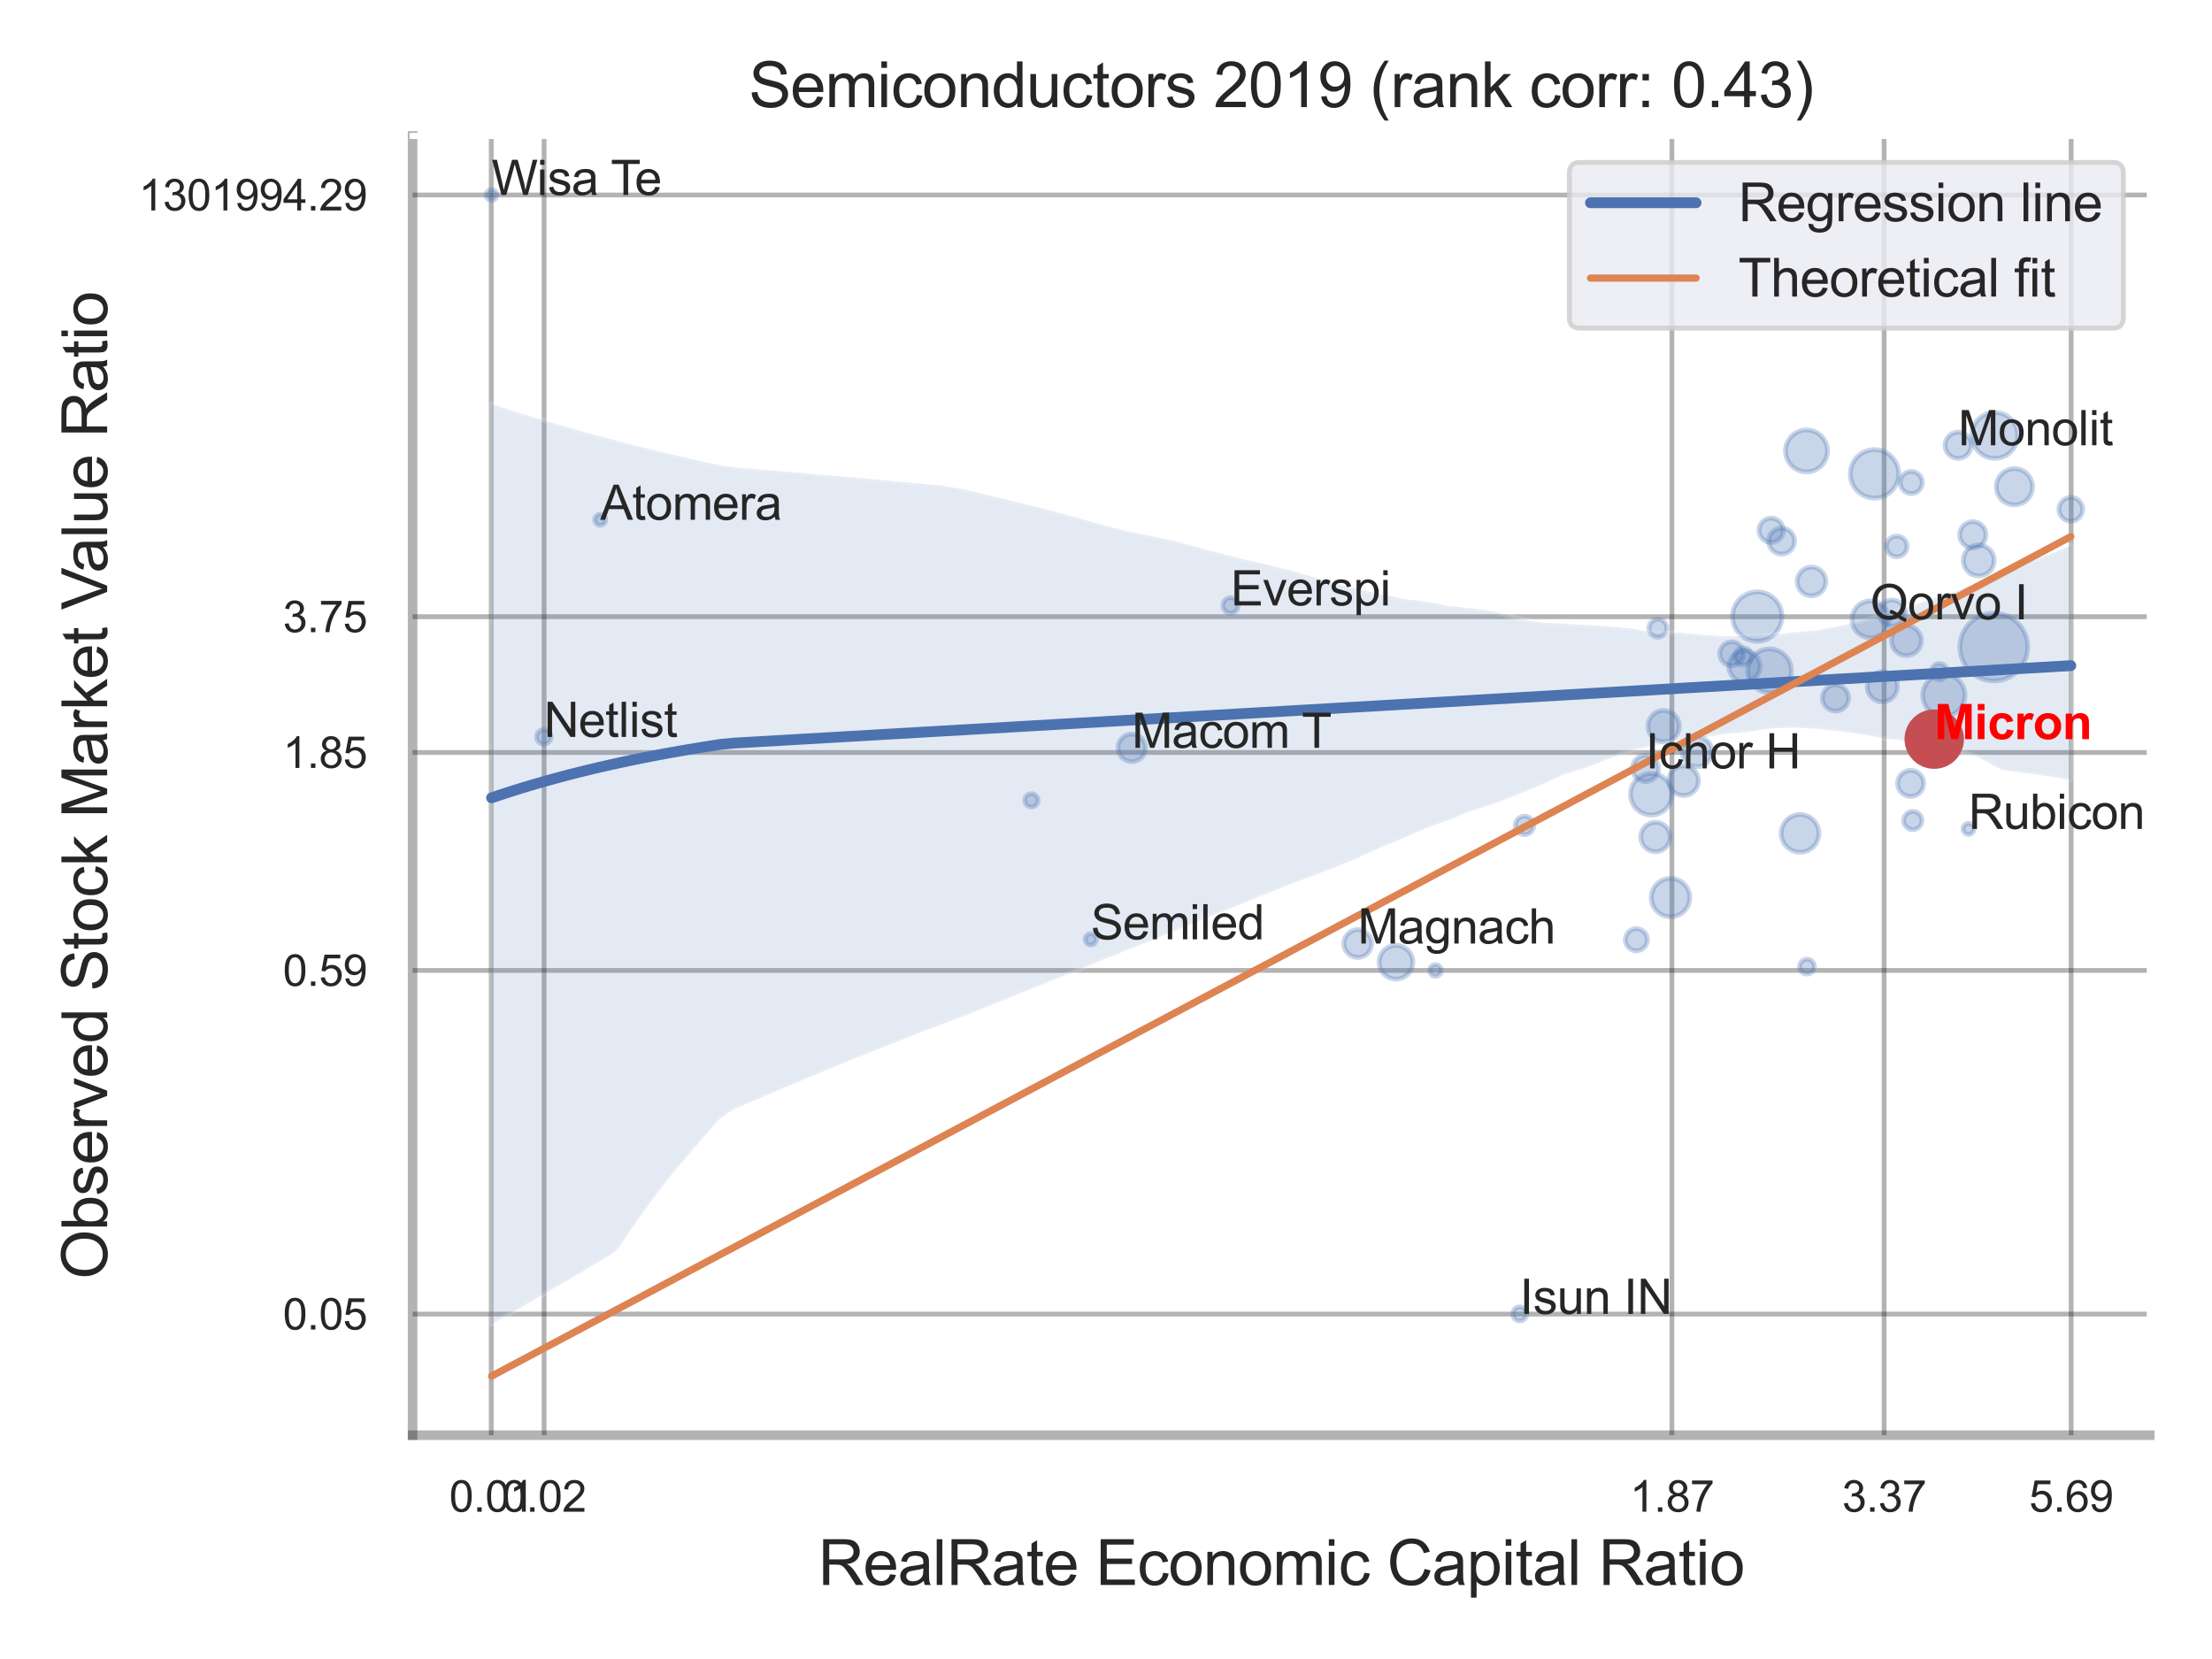 <?xml version="1.0" encoding="utf-8" standalone="no"?>
<!DOCTYPE svg PUBLIC "-//W3C//DTD SVG 1.1//EN"
  "http://www.w3.org/Graphics/SVG/1.1/DTD/svg11.dtd">
<svg xmlns:xlink="http://www.w3.org/1999/xlink" width="460.8pt" height="345.6pt" viewBox="0 0 460.8 345.6" xmlns="http://www.w3.org/2000/svg" version="1.1">
 <defs>
  <style type="text/css">*{stroke-linejoin: round; stroke-linecap: butt}</style>
 </defs>
 <g id="figure_1">
  <g id="patch_1">
   <path d="M 0 345.6 
L 460.8 345.6 
L 460.8 0 
L 0 0 
z
" style="fill: #ffffff"/>
  </g>
  <g id="axes_1">
   <g id="patch_2">
    <path d="M 85.95 298.98 
L 447.84 298.98 
L 447.84 28.32 
L 85.95 28.32 
z
" style="fill: #ffffff"/>
   </g>
   <g id="matplotlib.axis_1">
    <g id="xtick_1">
     <g id="line2d_1">
      <path d="M 102.338 298.98 
L 102.338 28.32 
" clip-path="url(#p13c5656d65)" style="fill: none; stroke: #000000; stroke-opacity: 0.3; stroke-linecap: round"/>
     </g>
     <g id="text_1">
      <!-- 0.01 -->
      <g style="fill: #262626" transform="translate(93.581 314.922) scale(0.09 -0.09)">
       <defs>
        <path id="ArialMT-30" d="M 266 2259 
Q 266 3072 433 3567 
Q 600 4063 929 4331 
Q 1259 4600 1759 4600 
Q 2128 4600 2406 4451 
Q 2684 4303 2865 4023 
Q 3047 3744 3150 3342 
Q 3253 2941 3253 2259 
Q 3253 1453 3087 958 
Q 2922 463 2592 192 
Q 2263 -78 1759 -78 
Q 1097 -78 719 397 
Q 266 969 266 2259 
z
M 844 2259 
Q 844 1131 1108 757 
Q 1372 384 1759 384 
Q 2147 384 2411 759 
Q 2675 1134 2675 2259 
Q 2675 3391 2411 3762 
Q 2147 4134 1753 4134 
Q 1366 4134 1134 3806 
Q 844 3388 844 2259 
z
" transform="scale(0.016)"/>
        <path id="ArialMT-2e" d="M 581 0 
L 581 641 
L 1222 641 
L 1222 0 
L 581 0 
z
" transform="scale(0.016)"/>
        <path id="ArialMT-31" d="M 2384 0 
L 1822 0 
L 1822 3584 
Q 1619 3391 1289 3197 
Q 959 3003 697 2906 
L 697 3450 
Q 1169 3672 1522 3987 
Q 1875 4303 2022 4600 
L 2384 4600 
L 2384 0 
z
" transform="scale(0.016)"/>
       </defs>
       <use xlink:href="#ArialMT-30"/>
       <use xlink:href="#ArialMT-2e" x="55.615"/>
       <use xlink:href="#ArialMT-30" x="83.398"/>
       <use xlink:href="#ArialMT-31" x="139.014"/>
      </g>
     </g>
    </g>
    <g id="xtick_2">
     <g id="line2d_2">
      <path d="M 113.348 298.98 
L 113.348 28.32 
" clip-path="url(#p13c5656d65)" style="fill: none; stroke: #000000; stroke-opacity: 0.3; stroke-linecap: round"/>
     </g>
     <g id="text_2">
      <!-- 0.02 -->
      <g style="fill: #262626" transform="translate(104.59 314.922) scale(0.09 -0.09)">
       <defs>
        <path id="ArialMT-32" d="M 3222 541 
L 3222 0 
L 194 0 
Q 188 203 259 391 
Q 375 700 629 1000 
Q 884 1300 1366 1694 
Q 2113 2306 2375 2664 
Q 2638 3022 2638 3341 
Q 2638 3675 2398 3904 
Q 2159 4134 1775 4134 
Q 1369 4134 1125 3890 
Q 881 3647 878 3216 
L 300 3275 
Q 359 3922 746 4261 
Q 1134 4600 1788 4600 
Q 2447 4600 2831 4234 
Q 3216 3869 3216 3328 
Q 3216 3053 3103 2787 
Q 2991 2522 2730 2228 
Q 2469 1934 1863 1422 
Q 1356 997 1212 845 
Q 1069 694 975 541 
L 3222 541 
z
" transform="scale(0.016)"/>
       </defs>
       <use xlink:href="#ArialMT-30"/>
       <use xlink:href="#ArialMT-2e" x="55.615"/>
       <use xlink:href="#ArialMT-30" x="83.398"/>
       <use xlink:href="#ArialMT-32" x="139.014"/>
      </g>
     </g>
    </g>
    <g id="xtick_3">
     <g id="line2d_3">
      <path d="M 348.293 298.98 
L 348.293 28.32 
" clip-path="url(#p13c5656d65)" style="fill: none; stroke: #000000; stroke-opacity: 0.3; stroke-linecap: round"/>
     </g>
     <g id="text_3">
      <!-- 1.87 -->
      <g style="fill: #262626" transform="translate(339.536 314.922) scale(0.09 -0.09)">
       <defs>
        <path id="ArialMT-38" d="M 1131 2484 
Q 781 2613 612 2850 
Q 444 3088 444 3419 
Q 444 3919 803 4259 
Q 1163 4600 1759 4600 
Q 2359 4600 2725 4251 
Q 3091 3903 3091 3403 
Q 3091 3084 2923 2848 
Q 2756 2613 2416 2484 
Q 2838 2347 3058 2040 
Q 3278 1734 3278 1309 
Q 3278 722 2862 322 
Q 2447 -78 1769 -78 
Q 1091 -78 675 323 
Q 259 725 259 1325 
Q 259 1772 486 2073 
Q 713 2375 1131 2484 
z
M 1019 3438 
Q 1019 3113 1228 2906 
Q 1438 2700 1772 2700 
Q 2097 2700 2305 2904 
Q 2513 3109 2513 3406 
Q 2513 3716 2298 3927 
Q 2084 4138 1766 4138 
Q 1444 4138 1231 3931 
Q 1019 3725 1019 3438 
z
M 838 1322 
Q 838 1081 952 856 
Q 1066 631 1291 507 
Q 1516 384 1775 384 
Q 2178 384 2440 643 
Q 2703 903 2703 1303 
Q 2703 1709 2433 1975 
Q 2163 2241 1756 2241 
Q 1359 2241 1098 1978 
Q 838 1716 838 1322 
z
" transform="scale(0.016)"/>
        <path id="ArialMT-37" d="M 303 3981 
L 303 4522 
L 3269 4522 
L 3269 4084 
Q 2831 3619 2401 2847 
Q 1972 2075 1738 1259 
Q 1569 684 1522 0 
L 944 0 
Q 953 541 1156 1306 
Q 1359 2072 1739 2783 
Q 2119 3494 2547 3981 
L 303 3981 
z
" transform="scale(0.016)"/>
       </defs>
       <use xlink:href="#ArialMT-31"/>
       <use xlink:href="#ArialMT-2e" x="55.615"/>
       <use xlink:href="#ArialMT-38" x="83.398"/>
       <use xlink:href="#ArialMT-37" x="139.014"/>
      </g>
     </g>
    </g>
    <g id="xtick_4">
     <g id="line2d_4">
      <path d="M 392.498 298.98 
L 392.498 28.32 
" clip-path="url(#p13c5656d65)" style="fill: none; stroke: #000000; stroke-opacity: 0.3; stroke-linecap: round"/>
     </g>
     <g id="text_4">
      <!-- 3.37 -->
      <g style="fill: #262626" transform="translate(383.74 314.922) scale(0.09 -0.09)">
       <defs>
        <path id="ArialMT-33" d="M 269 1209 
L 831 1284 
Q 928 806 1161 595 
Q 1394 384 1728 384 
Q 2125 384 2398 659 
Q 2672 934 2672 1341 
Q 2672 1728 2419 1979 
Q 2166 2231 1775 2231 
Q 1616 2231 1378 2169 
L 1441 2663 
Q 1497 2656 1531 2656 
Q 1891 2656 2178 2843 
Q 2466 3031 2466 3422 
Q 2466 3731 2256 3934 
Q 2047 4138 1716 4138 
Q 1388 4138 1169 3931 
Q 950 3725 888 3313 
L 325 3413 
Q 428 3978 793 4289 
Q 1159 4600 1703 4600 
Q 2078 4600 2393 4439 
Q 2709 4278 2876 4000 
Q 3044 3722 3044 3409 
Q 3044 3113 2884 2869 
Q 2725 2625 2413 2481 
Q 2819 2388 3044 2092 
Q 3269 1797 3269 1353 
Q 3269 753 2831 336 
Q 2394 -81 1725 -81 
Q 1122 -81 723 278 
Q 325 638 269 1209 
z
" transform="scale(0.016)"/>
       </defs>
       <use xlink:href="#ArialMT-33"/>
       <use xlink:href="#ArialMT-2e" x="55.615"/>
       <use xlink:href="#ArialMT-33" x="83.398"/>
       <use xlink:href="#ArialMT-37" x="139.014"/>
      </g>
     </g>
    </g>
    <g id="xtick_5">
     <g id="line2d_5">
      <path d="M 431.457 298.98 
L 431.457 28.32 
" clip-path="url(#p13c5656d65)" style="fill: none; stroke: #000000; stroke-opacity: 0.3; stroke-linecap: round"/>
     </g>
     <g id="text_5">
      <!-- 5.69 -->
      <g style="fill: #262626" transform="translate(422.7 314.922) scale(0.09 -0.09)">
       <defs>
        <path id="ArialMT-35" d="M 266 1200 
L 856 1250 
Q 922 819 1161 601 
Q 1400 384 1738 384 
Q 2144 384 2425 690 
Q 2706 997 2706 1503 
Q 2706 1984 2436 2262 
Q 2166 2541 1728 2541 
Q 1456 2541 1237 2417 
Q 1019 2294 894 2097 
L 366 2166 
L 809 4519 
L 3088 4519 
L 3088 3981 
L 1259 3981 
L 1013 2750 
Q 1425 3038 1878 3038 
Q 2478 3038 2890 2622 
Q 3303 2206 3303 1553 
Q 3303 931 2941 478 
Q 2500 -78 1738 -78 
Q 1113 -78 717 272 
Q 322 622 266 1200 
z
" transform="scale(0.016)"/>
        <path id="ArialMT-36" d="M 3184 3459 
L 2625 3416 
Q 2550 3747 2413 3897 
Q 2184 4138 1850 4138 
Q 1581 4138 1378 3988 
Q 1113 3794 959 3422 
Q 806 3050 800 2363 
Q 1003 2672 1297 2822 
Q 1591 2972 1913 2972 
Q 2475 2972 2870 2558 
Q 3266 2144 3266 1488 
Q 3266 1056 3080 686 
Q 2894 316 2569 119 
Q 2244 -78 1831 -78 
Q 1128 -78 684 439 
Q 241 956 241 2144 
Q 241 3472 731 4075 
Q 1159 4600 1884 4600 
Q 2425 4600 2770 4297 
Q 3116 3994 3184 3459 
z
M 888 1484 
Q 888 1194 1011 928 
Q 1134 663 1356 523 
Q 1578 384 1822 384 
Q 2178 384 2434 671 
Q 2691 959 2691 1453 
Q 2691 1928 2437 2201 
Q 2184 2475 1800 2475 
Q 1419 2475 1153 2201 
Q 888 1928 888 1484 
z
" transform="scale(0.016)"/>
        <path id="ArialMT-39" d="M 350 1059 
L 891 1109 
Q 959 728 1153 556 
Q 1347 384 1650 384 
Q 1909 384 2104 503 
Q 2300 622 2425 820 
Q 2550 1019 2634 1356 
Q 2719 1694 2719 2044 
Q 2719 2081 2716 2156 
Q 2547 1888 2255 1720 
Q 1963 1553 1622 1553 
Q 1053 1553 659 1965 
Q 266 2378 266 3053 
Q 266 3750 677 4175 
Q 1088 4600 1706 4600 
Q 2153 4600 2523 4359 
Q 2894 4119 3086 3673 
Q 3278 3228 3278 2384 
Q 3278 1506 3087 986 
Q 2897 466 2520 194 
Q 2144 -78 1638 -78 
Q 1100 -78 759 220 
Q 419 519 350 1059 
z
M 2653 3081 
Q 2653 3566 2395 3850 
Q 2138 4134 1775 4134 
Q 1400 4134 1122 3828 
Q 844 3522 844 3034 
Q 844 2597 1108 2323 
Q 1372 2050 1759 2050 
Q 2150 2050 2401 2323 
Q 2653 2597 2653 3081 
z
" transform="scale(0.016)"/>
       </defs>
       <use xlink:href="#ArialMT-35"/>
       <use xlink:href="#ArialMT-2e" x="55.615"/>
       <use xlink:href="#ArialMT-36" x="83.398"/>
       <use xlink:href="#ArialMT-39" x="139.014"/>
      </g>
     </g>
    </g>
    <g id="xtick_6"/>
    <g id="xtick_7"/>
    <g id="text_6">
     <!-- RealRate Economic Capital Ratio -->
     <g style="fill: #262626" transform="translate(170.437 330.174) scale(0.13 -0.13)">
      <defs>
       <path id="ArialMT-52" d="M 503 0 
L 503 4581 
L 2534 4581 
Q 3147 4581 3465 4457 
Q 3784 4334 3975 4021 
Q 4166 3709 4166 3331 
Q 4166 2844 3850 2509 
Q 3534 2175 2875 2084 
Q 3116 1969 3241 1856 
Q 3506 1613 3744 1247 
L 4541 0 
L 3778 0 
L 3172 953 
Q 2906 1366 2734 1584 
Q 2563 1803 2427 1890 
Q 2291 1978 2150 2013 
Q 2047 2034 1813 2034 
L 1109 2034 
L 1109 0 
L 503 0 
z
M 1109 2559 
L 2413 2559 
Q 2828 2559 3062 2645 
Q 3297 2731 3419 2920 
Q 3541 3109 3541 3331 
Q 3541 3656 3305 3865 
Q 3069 4075 2559 4075 
L 1109 4075 
L 1109 2559 
z
" transform="scale(0.016)"/>
       <path id="ArialMT-65" d="M 2694 1069 
L 3275 997 
Q 3138 488 2766 206 
Q 2394 -75 1816 -75 
Q 1088 -75 661 373 
Q 234 822 234 1631 
Q 234 2469 665 2931 
Q 1097 3394 1784 3394 
Q 2450 3394 2872 2941 
Q 3294 2488 3294 1666 
Q 3294 1616 3291 1516 
L 816 1516 
Q 847 969 1125 678 
Q 1403 388 1819 388 
Q 2128 388 2347 550 
Q 2566 713 2694 1069 
z
M 847 1978 
L 2700 1978 
Q 2663 2397 2488 2606 
Q 2219 2931 1791 2931 
Q 1403 2931 1139 2672 
Q 875 2413 847 1978 
z
" transform="scale(0.016)"/>
       <path id="ArialMT-61" d="M 2588 409 
Q 2275 144 1986 34 
Q 1697 -75 1366 -75 
Q 819 -75 525 192 
Q 231 459 231 875 
Q 231 1119 342 1320 
Q 453 1522 633 1644 
Q 813 1766 1038 1828 
Q 1203 1872 1538 1913 
Q 2219 1994 2541 2106 
Q 2544 2222 2544 2253 
Q 2544 2597 2384 2738 
Q 2169 2928 1744 2928 
Q 1347 2928 1158 2789 
Q 969 2650 878 2297 
L 328 2372 
Q 403 2725 575 2942 
Q 747 3159 1072 3276 
Q 1397 3394 1825 3394 
Q 2250 3394 2515 3294 
Q 2781 3194 2906 3042 
Q 3031 2891 3081 2659 
Q 3109 2516 3109 2141 
L 3109 1391 
Q 3109 606 3145 398 
Q 3181 191 3288 0 
L 2700 0 
Q 2613 175 2588 409 
z
M 2541 1666 
Q 2234 1541 1622 1453 
Q 1275 1403 1131 1340 
Q 988 1278 909 1158 
Q 831 1038 831 891 
Q 831 666 1001 516 
Q 1172 366 1500 366 
Q 1825 366 2078 508 
Q 2331 650 2450 897 
Q 2541 1088 2541 1459 
L 2541 1666 
z
" transform="scale(0.016)"/>
       <path id="ArialMT-6c" d="M 409 0 
L 409 4581 
L 972 4581 
L 972 0 
L 409 0 
z
" transform="scale(0.016)"/>
       <path id="ArialMT-74" d="M 1650 503 
L 1731 6 
Q 1494 -44 1306 -44 
Q 1000 -44 831 53 
Q 663 150 594 308 
Q 525 466 525 972 
L 525 2881 
L 113 2881 
L 113 3319 
L 525 3319 
L 525 4141 
L 1084 4478 
L 1084 3319 
L 1650 3319 
L 1650 2881 
L 1084 2881 
L 1084 941 
Q 1084 700 1114 631 
Q 1144 563 1211 522 
Q 1278 481 1403 481 
Q 1497 481 1650 503 
z
" transform="scale(0.016)"/>
       <path id="ArialMT-20" transform="scale(0.016)"/>
       <path id="ArialMT-45" d="M 506 0 
L 506 4581 
L 3819 4581 
L 3819 4041 
L 1113 4041 
L 1113 2638 
L 3647 2638 
L 3647 2100 
L 1113 2100 
L 1113 541 
L 3925 541 
L 3925 0 
L 506 0 
z
" transform="scale(0.016)"/>
       <path id="ArialMT-63" d="M 2588 1216 
L 3141 1144 
Q 3050 572 2676 248 
Q 2303 -75 1759 -75 
Q 1078 -75 664 370 
Q 250 816 250 1647 
Q 250 2184 428 2587 
Q 606 2991 970 3192 
Q 1334 3394 1763 3394 
Q 2303 3394 2647 3120 
Q 2991 2847 3088 2344 
L 2541 2259 
Q 2463 2594 2264 2762 
Q 2066 2931 1784 2931 
Q 1359 2931 1093 2626 
Q 828 2322 828 1663 
Q 828 994 1084 691 
Q 1341 388 1753 388 
Q 2084 388 2306 591 
Q 2528 794 2588 1216 
z
" transform="scale(0.016)"/>
       <path id="ArialMT-6f" d="M 213 1659 
Q 213 2581 725 3025 
Q 1153 3394 1769 3394 
Q 2453 3394 2887 2945 
Q 3322 2497 3322 1706 
Q 3322 1066 3130 698 
Q 2938 331 2570 128 
Q 2203 -75 1769 -75 
Q 1072 -75 642 372 
Q 213 819 213 1659 
z
M 791 1659 
Q 791 1022 1069 705 
Q 1347 388 1769 388 
Q 2188 388 2466 706 
Q 2744 1025 2744 1678 
Q 2744 2294 2464 2611 
Q 2184 2928 1769 2928 
Q 1347 2928 1069 2612 
Q 791 2297 791 1659 
z
" transform="scale(0.016)"/>
       <path id="ArialMT-6e" d="M 422 0 
L 422 3319 
L 928 3319 
L 928 2847 
Q 1294 3394 1984 3394 
Q 2284 3394 2536 3286 
Q 2788 3178 2913 3003 
Q 3038 2828 3088 2588 
Q 3119 2431 3119 2041 
L 3119 0 
L 2556 0 
L 2556 2019 
Q 2556 2363 2490 2533 
Q 2425 2703 2258 2804 
Q 2091 2906 1866 2906 
Q 1506 2906 1245 2678 
Q 984 2450 984 1813 
L 984 0 
L 422 0 
z
" transform="scale(0.016)"/>
       <path id="ArialMT-6d" d="M 422 0 
L 422 3319 
L 925 3319 
L 925 2853 
Q 1081 3097 1340 3245 
Q 1600 3394 1931 3394 
Q 2300 3394 2536 3241 
Q 2772 3088 2869 2813 
Q 3263 3394 3894 3394 
Q 4388 3394 4653 3120 
Q 4919 2847 4919 2278 
L 4919 0 
L 4359 0 
L 4359 2091 
Q 4359 2428 4304 2576 
Q 4250 2725 4106 2815 
Q 3963 2906 3769 2906 
Q 3419 2906 3187 2673 
Q 2956 2441 2956 1928 
L 2956 0 
L 2394 0 
L 2394 2156 
Q 2394 2531 2256 2718 
Q 2119 2906 1806 2906 
Q 1569 2906 1367 2781 
Q 1166 2656 1075 2415 
Q 984 2175 984 1722 
L 984 0 
L 422 0 
z
" transform="scale(0.016)"/>
       <path id="ArialMT-69" d="M 425 3934 
L 425 4581 
L 988 4581 
L 988 3934 
L 425 3934 
z
M 425 0 
L 425 3319 
L 988 3319 
L 988 0 
L 425 0 
z
" transform="scale(0.016)"/>
       <path id="ArialMT-43" d="M 3763 1606 
L 4369 1453 
Q 4178 706 3683 314 
Q 3188 -78 2472 -78 
Q 1731 -78 1267 223 
Q 803 525 561 1097 
Q 319 1669 319 2325 
Q 319 3041 592 3573 
Q 866 4106 1370 4382 
Q 1875 4659 2481 4659 
Q 3169 4659 3637 4309 
Q 4106 3959 4291 3325 
L 3694 3184 
Q 3534 3684 3231 3912 
Q 2928 4141 2469 4141 
Q 1941 4141 1586 3887 
Q 1231 3634 1087 3207 
Q 944 2781 944 2328 
Q 944 1744 1114 1308 
Q 1284 872 1643 656 
Q 2003 441 2422 441 
Q 2931 441 3284 734 
Q 3638 1028 3763 1606 
z
" transform="scale(0.016)"/>
       <path id="ArialMT-70" d="M 422 -1272 
L 422 3319 
L 934 3319 
L 934 2888 
Q 1116 3141 1344 3267 
Q 1572 3394 1897 3394 
Q 2322 3394 2647 3175 
Q 2972 2956 3137 2557 
Q 3303 2159 3303 1684 
Q 3303 1175 3120 767 
Q 2938 359 2589 142 
Q 2241 -75 1856 -75 
Q 1575 -75 1351 44 
Q 1128 163 984 344 
L 984 -1272 
L 422 -1272 
z
M 931 1641 
Q 931 1000 1190 694 
Q 1450 388 1819 388 
Q 2194 388 2461 705 
Q 2728 1022 2728 1688 
Q 2728 2322 2467 2637 
Q 2206 2953 1844 2953 
Q 1484 2953 1207 2617 
Q 931 2281 931 1641 
z
" transform="scale(0.016)"/>
      </defs>
      <use xlink:href="#ArialMT-52"/>
      <use xlink:href="#ArialMT-65" x="72.217"/>
      <use xlink:href="#ArialMT-61" x="127.832"/>
      <use xlink:href="#ArialMT-6c" x="183.447"/>
      <use xlink:href="#ArialMT-52" x="205.664"/>
      <use xlink:href="#ArialMT-61" x="277.881"/>
      <use xlink:href="#ArialMT-74" x="333.496"/>
      <use xlink:href="#ArialMT-65" x="361.279"/>
      <use xlink:href="#ArialMT-20" x="416.895"/>
      <use xlink:href="#ArialMT-45" x="444.678"/>
      <use xlink:href="#ArialMT-63" x="511.377"/>
      <use xlink:href="#ArialMT-6f" x="561.377"/>
      <use xlink:href="#ArialMT-6e" x="616.992"/>
      <use xlink:href="#ArialMT-6f" x="672.607"/>
      <use xlink:href="#ArialMT-6d" x="728.223"/>
      <use xlink:href="#ArialMT-69" x="811.523"/>
      <use xlink:href="#ArialMT-63" x="833.74"/>
      <use xlink:href="#ArialMT-20" x="883.74"/>
      <use xlink:href="#ArialMT-43" x="911.523"/>
      <use xlink:href="#ArialMT-61" x="983.74"/>
      <use xlink:href="#ArialMT-70" x="1039.355"/>
      <use xlink:href="#ArialMT-69" x="1094.971"/>
      <use xlink:href="#ArialMT-74" x="1117.188"/>
      <use xlink:href="#ArialMT-61" x="1144.971"/>
      <use xlink:href="#ArialMT-6c" x="1200.586"/>
      <use xlink:href="#ArialMT-20" x="1222.803"/>
      <use xlink:href="#ArialMT-52" x="1250.586"/>
      <use xlink:href="#ArialMT-61" x="1322.803"/>
      <use xlink:href="#ArialMT-74" x="1378.418"/>
      <use xlink:href="#ArialMT-69" x="1406.201"/>
      <use xlink:href="#ArialMT-6f" x="1428.418"/>
     </g>
    </g>
   </g>
   <g id="matplotlib.axis_2">
    <g id="ytick_1">
     <g id="line2d_6">
      <path d="M 85.95 273.746 
L 447.84 273.746 
" clip-path="url(#p13c5656d65)" style="fill: none; stroke: #000000; stroke-opacity: 0.3; stroke-linecap: round"/>
     </g>
     <g id="text_7">
      <!-- 0.05 -->
      <g style="fill: #262626" transform="translate(58.935 276.967) scale(0.09 -0.09)">
       <use xlink:href="#ArialMT-30"/>
       <use xlink:href="#ArialMT-2e" x="55.615"/>
       <use xlink:href="#ArialMT-30" x="83.398"/>
       <use xlink:href="#ArialMT-35" x="139.014"/>
      </g>
     </g>
    </g>
    <g id="ytick_2">
     <g id="line2d_7">
      <path d="M 85.95 202.158 
L 447.84 202.158 
" clip-path="url(#p13c5656d65)" style="fill: none; stroke: #000000; stroke-opacity: 0.3; stroke-linecap: round"/>
     </g>
     <g id="text_8">
      <!-- 0.59 -->
      <g style="fill: #262626" transform="translate(58.935 205.379) scale(0.09 -0.09)">
       <use xlink:href="#ArialMT-30"/>
       <use xlink:href="#ArialMT-2e" x="55.615"/>
       <use xlink:href="#ArialMT-35" x="83.398"/>
       <use xlink:href="#ArialMT-39" x="139.014"/>
      </g>
     </g>
    </g>
    <g id="ytick_3">
     <g id="line2d_8">
      <path d="M 85.95 156.752 
L 447.84 156.752 
" clip-path="url(#p13c5656d65)" style="fill: none; stroke: #000000; stroke-opacity: 0.3; stroke-linecap: round"/>
     </g>
     <g id="text_9">
      <!-- 1.85 -->
      <g style="fill: #262626" transform="translate(58.935 159.973) scale(0.09 -0.09)">
       <use xlink:href="#ArialMT-31"/>
       <use xlink:href="#ArialMT-2e" x="55.615"/>
       <use xlink:href="#ArialMT-38" x="83.398"/>
       <use xlink:href="#ArialMT-35" x="139.014"/>
      </g>
     </g>
    </g>
    <g id="ytick_4">
     <g id="line2d_9">
      <path d="M 85.95 128.472 
L 447.84 128.472 
" clip-path="url(#p13c5656d65)" style="fill: none; stroke: #000000; stroke-opacity: 0.3; stroke-linecap: round"/>
     </g>
     <g id="text_10">
      <!-- 3.75 -->
      <g style="fill: #262626" transform="translate(58.935 131.693) scale(0.09 -0.09)">
       <use xlink:href="#ArialMT-33"/>
       <use xlink:href="#ArialMT-2e" x="55.615"/>
       <use xlink:href="#ArialMT-37" x="83.398"/>
       <use xlink:href="#ArialMT-35" x="139.014"/>
      </g>
     </g>
    </g>
    <g id="ytick_5">
     <g id="line2d_10">
      <path d="M 85.95 40.621 
L 447.84 40.621 
" clip-path="url(#p13c5656d65)" style="fill: none; stroke: #000000; stroke-opacity: 0.3; stroke-linecap: round"/>
     </g>
     <g id="text_11">
      <!-- 1301994.29 -->
      <g style="fill: #262626" transform="translate(28.906 43.842) scale(0.09 -0.09)">
       <defs>
        <path id="ArialMT-34" d="M 2069 0 
L 2069 1097 
L 81 1097 
L 81 1613 
L 2172 4581 
L 2631 4581 
L 2631 1613 
L 3250 1613 
L 3250 1097 
L 2631 1097 
L 2631 0 
L 2069 0 
z
M 2069 1613 
L 2069 3678 
L 634 1613 
L 2069 1613 
z
" transform="scale(0.016)"/>
       </defs>
       <use xlink:href="#ArialMT-31"/>
       <use xlink:href="#ArialMT-33" x="55.615"/>
       <use xlink:href="#ArialMT-30" x="111.23"/>
       <use xlink:href="#ArialMT-31" x="166.846"/>
       <use xlink:href="#ArialMT-39" x="222.461"/>
       <use xlink:href="#ArialMT-39" x="278.076"/>
       <use xlink:href="#ArialMT-34" x="333.691"/>
       <use xlink:href="#ArialMT-2e" x="389.307"/>
       <use xlink:href="#ArialMT-32" x="417.09"/>
       <use xlink:href="#ArialMT-39" x="472.705"/>
      </g>
     </g>
    </g>
    <g id="ytick_6"/>
    <g id="ytick_7"/>
    <g id="ytick_8"/>
    <g id="ytick_9"/>
    <g id="text_12">
     <!-- Observed Stock Market Value Ratio -->
     <g style="fill: #262626" transform="translate(22.322 266.489) rotate(-90) scale(0.13 -0.13)">
      <defs>
       <path id="ArialMT-4f" d="M 309 2231 
Q 309 3372 921 4017 
Q 1534 4663 2503 4663 
Q 3138 4663 3647 4359 
Q 4156 4056 4423 3514 
Q 4691 2972 4691 2284 
Q 4691 1588 4409 1038 
Q 4128 488 3612 205 
Q 3097 -78 2500 -78 
Q 1853 -78 1343 234 
Q 834 547 571 1087 
Q 309 1628 309 2231 
z
M 934 2222 
Q 934 1394 1379 917 
Q 1825 441 2497 441 
Q 3181 441 3623 922 
Q 4066 1403 4066 2288 
Q 4066 2847 3877 3264 
Q 3688 3681 3323 3911 
Q 2959 4141 2506 4141 
Q 1863 4141 1398 3698 
Q 934 3256 934 2222 
z
" transform="scale(0.016)"/>
       <path id="ArialMT-62" d="M 941 0 
L 419 0 
L 419 4581 
L 981 4581 
L 981 2947 
Q 1338 3394 1891 3394 
Q 2197 3394 2470 3270 
Q 2744 3147 2920 2923 
Q 3097 2700 3197 2384 
Q 3297 2069 3297 1709 
Q 3297 856 2875 390 
Q 2453 -75 1863 -75 
Q 1275 -75 941 416 
L 941 0 
z
M 934 1684 
Q 934 1088 1097 822 
Q 1363 388 1816 388 
Q 2184 388 2453 708 
Q 2722 1028 2722 1663 
Q 2722 2313 2464 2622 
Q 2206 2931 1841 2931 
Q 1472 2931 1203 2611 
Q 934 2291 934 1684 
z
" transform="scale(0.016)"/>
       <path id="ArialMT-73" d="M 197 991 
L 753 1078 
Q 800 744 1014 566 
Q 1228 388 1613 388 
Q 2000 388 2187 545 
Q 2375 703 2375 916 
Q 2375 1106 2209 1216 
Q 2094 1291 1634 1406 
Q 1016 1563 777 1677 
Q 538 1791 414 1992 
Q 291 2194 291 2438 
Q 291 2659 392 2848 
Q 494 3038 669 3163 
Q 800 3259 1026 3326 
Q 1253 3394 1513 3394 
Q 1903 3394 2198 3281 
Q 2494 3169 2634 2976 
Q 2775 2784 2828 2463 
L 2278 2388 
Q 2241 2644 2061 2787 
Q 1881 2931 1553 2931 
Q 1166 2931 1000 2803 
Q 834 2675 834 2503 
Q 834 2394 903 2306 
Q 972 2216 1119 2156 
Q 1203 2125 1616 2013 
Q 2213 1853 2448 1751 
Q 2684 1650 2818 1456 
Q 2953 1263 2953 975 
Q 2953 694 2789 445 
Q 2625 197 2315 61 
Q 2006 -75 1616 -75 
Q 969 -75 630 194 
Q 291 463 197 991 
z
" transform="scale(0.016)"/>
       <path id="ArialMT-72" d="M 416 0 
L 416 3319 
L 922 3319 
L 922 2816 
Q 1116 3169 1280 3281 
Q 1444 3394 1641 3394 
Q 1925 3394 2219 3213 
L 2025 2691 
Q 1819 2813 1613 2813 
Q 1428 2813 1281 2702 
Q 1134 2591 1072 2394 
Q 978 2094 978 1738 
L 978 0 
L 416 0 
z
" transform="scale(0.016)"/>
       <path id="ArialMT-76" d="M 1344 0 
L 81 3319 
L 675 3319 
L 1388 1331 
Q 1503 1009 1600 663 
Q 1675 925 1809 1294 
L 2547 3319 
L 3125 3319 
L 1869 0 
L 1344 0 
z
" transform="scale(0.016)"/>
       <path id="ArialMT-64" d="M 2575 0 
L 2575 419 
Q 2259 -75 1647 -75 
Q 1250 -75 917 144 
Q 584 363 401 755 
Q 219 1147 219 1656 
Q 219 2153 384 2558 
Q 550 2963 881 3178 
Q 1213 3394 1622 3394 
Q 1922 3394 2156 3267 
Q 2391 3141 2538 2938 
L 2538 4581 
L 3097 4581 
L 3097 0 
L 2575 0 
z
M 797 1656 
Q 797 1019 1065 703 
Q 1334 388 1700 388 
Q 2069 388 2326 689 
Q 2584 991 2584 1609 
Q 2584 2291 2321 2609 
Q 2059 2928 1675 2928 
Q 1300 2928 1048 2622 
Q 797 2316 797 1656 
z
" transform="scale(0.016)"/>
       <path id="ArialMT-53" d="M 288 1472 
L 859 1522 
Q 900 1178 1048 958 
Q 1197 738 1509 602 
Q 1822 466 2213 466 
Q 2559 466 2825 569 
Q 3091 672 3220 851 
Q 3350 1031 3350 1244 
Q 3350 1459 3225 1620 
Q 3100 1781 2813 1891 
Q 2628 1963 1997 2114 
Q 1366 2266 1113 2400 
Q 784 2572 623 2826 
Q 463 3081 463 3397 
Q 463 3744 659 4045 
Q 856 4347 1234 4503 
Q 1613 4659 2075 4659 
Q 2584 4659 2973 4495 
Q 3363 4331 3572 4012 
Q 3781 3694 3797 3291 
L 3216 3247 
Q 3169 3681 2898 3903 
Q 2628 4125 2100 4125 
Q 1550 4125 1298 3923 
Q 1047 3722 1047 3438 
Q 1047 3191 1225 3031 
Q 1400 2872 2139 2705 
Q 2878 2538 3153 2413 
Q 3553 2228 3743 1945 
Q 3934 1663 3934 1294 
Q 3934 928 3725 604 
Q 3516 281 3123 101 
Q 2731 -78 2241 -78 
Q 1619 -78 1198 103 
Q 778 284 539 648 
Q 300 1013 288 1472 
z
" transform="scale(0.016)"/>
       <path id="ArialMT-6b" d="M 425 0 
L 425 4581 
L 988 4581 
L 988 1969 
L 2319 3319 
L 3047 3319 
L 1778 2088 
L 3175 0 
L 2481 0 
L 1384 1697 
L 988 1316 
L 988 0 
L 425 0 
z
" transform="scale(0.016)"/>
       <path id="ArialMT-4d" d="M 475 0 
L 475 4581 
L 1388 4581 
L 2472 1338 
Q 2622 884 2691 659 
Q 2769 909 2934 1394 
L 4031 4581 
L 4847 4581 
L 4847 0 
L 4263 0 
L 4263 3834 
L 2931 0 
L 2384 0 
L 1059 3900 
L 1059 0 
L 475 0 
z
" transform="scale(0.016)"/>
       <path id="ArialMT-56" d="M 1803 0 
L 28 4581 
L 684 4581 
L 1875 1253 
Q 2019 853 2116 503 
Q 2222 878 2363 1253 
L 3600 4581 
L 4219 4581 
L 2425 0 
L 1803 0 
z
" transform="scale(0.016)"/>
       <path id="ArialMT-75" d="M 2597 0 
L 2597 488 
Q 2209 -75 1544 -75 
Q 1250 -75 995 37 
Q 741 150 617 320 
Q 494 491 444 738 
Q 409 903 409 1263 
L 409 3319 
L 972 3319 
L 972 1478 
Q 972 1038 1006 884 
Q 1059 663 1231 536 
Q 1403 409 1656 409 
Q 1909 409 2131 539 
Q 2353 669 2445 892 
Q 2538 1116 2538 1541 
L 2538 3319 
L 3100 3319 
L 3100 0 
L 2597 0 
z
" transform="scale(0.016)"/>
      </defs>
      <use xlink:href="#ArialMT-4f"/>
      <use xlink:href="#ArialMT-62" x="77.783"/>
      <use xlink:href="#ArialMT-73" x="133.398"/>
      <use xlink:href="#ArialMT-65" x="183.398"/>
      <use xlink:href="#ArialMT-72" x="239.014"/>
      <use xlink:href="#ArialMT-76" x="272.314"/>
      <use xlink:href="#ArialMT-65" x="322.314"/>
      <use xlink:href="#ArialMT-64" x="377.93"/>
      <use xlink:href="#ArialMT-20" x="433.545"/>
      <use xlink:href="#ArialMT-53" x="461.328"/>
      <use xlink:href="#ArialMT-74" x="528.027"/>
      <use xlink:href="#ArialMT-6f" x="555.811"/>
      <use xlink:href="#ArialMT-63" x="611.426"/>
      <use xlink:href="#ArialMT-6b" x="661.426"/>
      <use xlink:href="#ArialMT-20" x="711.426"/>
      <use xlink:href="#ArialMT-4d" x="739.209"/>
      <use xlink:href="#ArialMT-61" x="822.51"/>
      <use xlink:href="#ArialMT-72" x="878.125"/>
      <use xlink:href="#ArialMT-6b" x="911.426"/>
      <use xlink:href="#ArialMT-65" x="961.426"/>
      <use xlink:href="#ArialMT-74" x="1017.041"/>
      <use xlink:href="#ArialMT-20" x="1044.824"/>
      <use xlink:href="#ArialMT-56" x="1072.607"/>
      <use xlink:href="#ArialMT-61" x="1131.932"/>
      <use xlink:href="#ArialMT-6c" x="1187.547"/>
      <use xlink:href="#ArialMT-75" x="1209.764"/>
      <use xlink:href="#ArialMT-65" x="1265.379"/>
      <use xlink:href="#ArialMT-20" x="1320.994"/>
      <use xlink:href="#ArialMT-52" x="1348.777"/>
      <use xlink:href="#ArialMT-61" x="1420.994"/>
      <use xlink:href="#ArialMT-74" x="1476.609"/>
      <use xlink:href="#ArialMT-69" x="1504.393"/>
      <use xlink:href="#ArialMT-6f" x="1526.609"/>
     </g>
    </g>
   </g>
   <g id="PathCollection_1">
    <path d="M 376.322 98.314 
C 377.482 98.314 378.596 97.852 379.416 97.032 
C 380.237 96.211 380.698 95.098 380.698 93.937 
C 380.698 92.777 380.237 91.663 379.416 90.843 
C 378.596 90.022 377.482 89.561 376.322 89.561 
C 375.161 89.561 374.048 90.022 373.227 90.843 
C 372.407 91.663 371.946 92.777 371.946 93.937 
C 371.946 95.098 372.407 96.211 373.227 97.032 
C 374.048 97.852 375.161 98.314 376.322 98.314 
z
" clip-path="url(#p13c5656d65)" style="fill: #4c72b0; fill-opacity: 0.3; stroke: #4c72b0; stroke-opacity: 0.3"/>
    <path d="M 419.64 105.183 
C 420.642 105.183 421.604 104.784 422.313 104.076 
C 423.022 103.367 423.42 102.405 423.42 101.402 
C 423.42 100.4 423.022 99.438 422.313 98.729 
C 421.604 98.02 420.642 97.622 419.64 97.622 
C 418.637 97.622 417.675 98.02 416.966 98.729 
C 416.258 99.438 415.859 100.4 415.859 101.402 
C 415.859 102.405 416.258 103.367 416.966 104.076 
C 417.675 104.784 418.637 105.183 419.64 105.183 
z
" clip-path="url(#p13c5656d65)" style="fill: #4c72b0; fill-opacity: 0.3; stroke: #4c72b0; stroke-opacity: 0.3"/>
    <path d="M 368.629 144.302 
C 369.839 144.302 370.999 143.821 371.855 142.966 
C 372.71 142.11 373.191 140.95 373.191 139.74 
C 373.191 138.53 372.71 137.369 371.855 136.514 
C 370.999 135.658 369.839 135.177 368.629 135.177 
C 367.419 135.177 366.258 135.658 365.403 136.514 
C 364.547 137.369 364.067 138.53 364.067 139.74 
C 364.067 140.95 364.547 142.11 365.403 142.966 
C 366.258 143.821 367.419 144.302 368.629 144.302 
z
" clip-path="url(#p13c5656d65)" style="fill: #4c72b0; fill-opacity: 0.3; stroke: #4c72b0; stroke-opacity: 0.3"/>
    <path d="M 366.068 133.59 
C 367.434 133.59 368.745 133.047 369.711 132.081 
C 370.677 131.115 371.22 129.804 371.22 128.438 
C 371.22 127.072 370.677 125.761 369.711 124.795 
C 368.745 123.829 367.434 123.286 366.068 123.286 
C 364.702 123.286 363.391 123.829 362.425 124.795 
C 361.459 125.761 360.916 127.072 360.916 128.438 
C 360.916 129.804 361.459 131.115 362.425 132.081 
C 363.391 133.047 364.702 133.59 366.068 133.59 
z
" clip-path="url(#p13c5656d65)" style="fill: #4c72b0; fill-opacity: 0.3; stroke: #4c72b0; stroke-opacity: 0.3"/>
    <path d="M 392.124 146.197 
C 392.957 146.197 393.755 145.866 394.344 145.278 
C 394.932 144.689 395.263 143.891 395.263 143.058 
C 395.263 142.226 394.932 141.428 394.344 140.839 
C 393.755 140.251 392.957 139.92 392.124 139.92 
C 391.292 139.92 390.494 140.251 389.905 140.839 
C 389.317 141.428 388.986 142.226 388.986 143.058 
C 388.986 143.891 389.317 144.689 389.905 145.278 
C 390.494 145.866 391.292 146.197 392.124 146.197 
z
" clip-path="url(#p13c5656d65)" style="fill: #4c72b0; fill-opacity: 0.3; stroke: #4c72b0; stroke-opacity: 0.3"/>
    <path d="M 415.346 141.857 
C 417.221 141.857 419.02 141.112 420.346 139.786 
C 421.672 138.46 422.417 136.661 422.417 134.786 
C 422.417 132.91 421.672 131.112 420.346 129.786 
C 419.02 128.46 417.221 127.715 415.346 127.715 
C 413.471 127.715 411.672 128.46 410.346 129.786 
C 409.02 131.112 408.275 132.91 408.275 134.786 
C 408.275 136.661 409.02 138.46 410.346 139.786 
C 411.672 141.112 413.471 141.857 415.346 141.857 
z
" clip-path="url(#p13c5656d65)" style="fill: #4c72b0; fill-opacity: 0.3; stroke: #4c72b0; stroke-opacity: 0.3"/>
    <path d="M 382.38 148.137 
C 383.106 148.137 383.802 147.849 384.316 147.335 
C 384.829 146.822 385.118 146.126 385.118 145.4 
C 385.118 144.674 384.829 143.977 384.316 143.464 
C 383.802 142.95 383.106 142.662 382.38 142.662 
C 381.654 142.662 380.958 142.95 380.444 143.464 
C 379.931 143.977 379.642 144.674 379.642 145.4 
C 379.642 146.126 379.931 146.822 380.444 147.335 
C 380.958 147.849 381.654 148.137 382.38 148.137 
z
" clip-path="url(#p13c5656d65)" style="fill: #4c72b0; fill-opacity: 0.3; stroke: #4c72b0; stroke-opacity: 0.3"/>
    <path d="M 410.97 114.162 
C 411.699 114.162 412.398 113.872 412.914 113.356 
C 413.429 112.841 413.719 112.142 413.719 111.412 
C 413.719 110.683 413.429 109.984 412.914 109.469 
C 412.398 108.953 411.699 108.663 410.97 108.663 
C 410.241 108.663 409.541 108.953 409.026 109.469 
C 408.51 109.984 408.221 110.683 408.221 111.412 
C 408.221 112.142 408.51 112.841 409.026 113.356 
C 409.541 113.872 410.241 114.162 410.97 114.162 
z
" clip-path="url(#p13c5656d65)" style="fill: #4c72b0; fill-opacity: 0.3; stroke: #4c72b0; stroke-opacity: 0.3"/>
    <path d="M 390.492 103.764 
C 391.831 103.764 393.115 103.232 394.062 102.285 
C 395.009 101.338 395.541 100.054 395.541 98.715 
C 395.541 97.376 395.009 96.091 394.062 95.145 
C 393.115 94.198 391.831 93.666 390.492 93.666 
C 389.153 93.666 387.869 94.198 386.922 95.145 
C 385.975 96.091 385.443 97.376 385.443 98.715 
C 385.443 100.054 385.975 101.338 386.922 102.285 
C 387.869 103.232 389.153 103.764 390.492 103.764 
z
" clip-path="url(#p13c5656d65)" style="fill: #4c72b0; fill-opacity: 0.3; stroke: #4c72b0; stroke-opacity: 0.3"/>
    <path d="M 402.935 159.656 
C 404.441 159.656 405.886 159.058 406.951 157.993 
C 408.016 156.928 408.615 155.483 408.615 153.977 
C 408.615 152.47 408.016 151.026 406.951 149.961 
C 405.886 148.895 404.441 148.297 402.935 148.297 
C 401.429 148.297 399.984 148.895 398.919 149.961 
C 397.854 151.026 397.255 152.47 397.255 153.977 
C 397.255 155.483 397.854 156.928 398.919 157.993 
C 399.984 159.058 401.429 159.656 402.935 159.656 
z
" clip-path="url(#p13c5656d65)" style="fill: #4c72b0; fill-opacity: 0.3; stroke: #4c72b0; stroke-opacity: 0.3"/>
    <path d="M 317.58 173.867 
C 318.089 173.867 318.577 173.665 318.937 173.305 
C 319.296 172.945 319.499 172.457 319.499 171.948 
C 319.499 171.44 319.296 170.952 318.937 170.592 
C 318.577 170.232 318.089 170.03 317.58 170.03 
C 317.071 170.03 316.583 170.232 316.223 170.592 
C 315.863 170.952 315.661 171.44 315.661 171.948 
C 315.661 172.457 315.863 172.945 316.223 173.305 
C 316.583 173.665 317.071 173.867 317.58 173.867 
z
" clip-path="url(#p13c5656d65)" style="fill: #4c72b0; fill-opacity: 0.3; stroke: #4c72b0; stroke-opacity: 0.3"/>
    <path d="M 398.027 165.915 
C 398.748 165.915 399.44 165.628 399.95 165.118 
C 400.461 164.608 400.747 163.916 400.747 163.194 
C 400.747 162.473 400.461 161.781 399.95 161.271 
C 399.44 160.76 398.748 160.474 398.027 160.474 
C 397.305 160.474 396.613 160.76 396.103 161.271 
C 395.593 161.781 395.306 162.473 395.306 163.194 
C 395.306 163.916 395.593 164.608 396.103 165.118 
C 396.613 165.628 397.305 165.915 398.027 165.915 
z
" clip-path="url(#p13c5656d65)" style="fill: #4c72b0; fill-opacity: 0.3; stroke: #4c72b0; stroke-opacity: 0.3"/>
    <path d="M 346.569 154.54 
C 347.435 154.54 348.266 154.196 348.878 153.583 
C 349.491 152.971 349.835 152.14 349.835 151.274 
C 349.835 150.408 349.491 149.578 348.878 148.965 
C 348.266 148.353 347.435 148.009 346.569 148.009 
C 345.703 148.009 344.873 148.353 344.26 148.965 
C 343.648 149.578 343.304 150.408 343.304 151.274 
C 343.304 152.14 343.648 152.971 344.26 153.583 
C 344.873 154.196 345.703 154.54 346.569 154.54 
z
" clip-path="url(#p13c5656d65)" style="fill: #4c72b0; fill-opacity: 0.3; stroke: #4c72b0; stroke-opacity: 0.3"/>
    <path d="M 404.938 149.235 
C 406.105 149.235 407.224 148.771 408.05 147.946 
C 408.875 147.12 409.339 146.001 409.339 144.834 
C 409.339 143.666 408.875 142.547 408.05 141.722 
C 407.224 140.896 406.105 140.433 404.938 140.433 
C 403.771 140.433 402.651 140.896 401.826 141.722 
C 401 142.547 400.537 143.666 400.537 144.834 
C 400.537 146.001 401 147.12 401.826 147.946 
C 402.651 148.771 403.771 149.235 404.938 149.235 
z
" clip-path="url(#p13c5656d65)" style="fill: #4c72b0; fill-opacity: 0.3; stroke: #4c72b0; stroke-opacity: 0.3"/>
    <path d="M 431.39 108.576 
C 432.047 108.576 432.678 108.315 433.142 107.85 
C 433.607 107.386 433.868 106.755 433.868 106.098 
C 433.868 105.441 433.607 104.811 433.142 104.347 
C 432.678 103.882 432.047 103.621 431.39 103.621 
C 430.733 103.621 430.103 103.882 429.639 104.347 
C 429.174 104.811 428.913 105.441 428.913 106.098 
C 428.913 106.755 429.174 107.386 429.639 107.85 
C 430.103 108.315 430.733 108.576 431.39 108.576 
z
" clip-path="url(#p13c5656d65)" style="fill: #4c72b0; fill-opacity: 0.3; stroke: #4c72b0; stroke-opacity: 0.3"/>
    <path d="M 368.967 113.001 
C 369.639 113.001 370.284 112.734 370.759 112.259 
C 371.235 111.784 371.502 111.139 371.502 110.467 
C 371.502 109.794 371.235 109.149 370.759 108.674 
C 370.284 108.199 369.639 107.932 368.967 107.932 
C 368.294 107.932 367.65 108.199 367.174 108.674 
C 366.699 109.149 366.432 109.794 366.432 110.467 
C 366.432 111.139 366.699 111.784 367.174 112.259 
C 367.65 112.734 368.294 113.001 368.967 113.001 
z
" clip-path="url(#p13c5656d65)" style="fill: #4c72b0; fill-opacity: 0.3; stroke: #4c72b0; stroke-opacity: 0.3"/>
    <path d="M 290.817 203.966 
C 291.749 203.966 292.643 203.595 293.303 202.936 
C 293.962 202.277 294.332 201.383 294.332 200.451 
C 294.332 199.518 293.962 198.624 293.303 197.965 
C 292.643 197.306 291.749 196.935 290.817 196.935 
C 289.885 196.935 288.99 197.306 288.331 197.965 
C 287.672 198.624 287.301 199.518 287.301 200.451 
C 287.301 201.383 287.672 202.277 288.331 202.936 
C 288.99 203.595 289.885 203.966 290.817 203.966 
z
" clip-path="url(#p13c5656d65)" style="fill: #4c72b0; fill-opacity: 0.3; stroke: #4c72b0; stroke-opacity: 0.3"/>
    <path d="M 214.861 168.12 
C 215.23 168.12 215.585 167.973 215.847 167.711 
C 216.108 167.45 216.255 167.095 216.255 166.725 
C 216.255 166.356 216.108 166.001 215.847 165.74 
C 215.585 165.478 215.23 165.331 214.861 165.331 
C 214.491 165.331 214.136 165.478 213.875 165.74 
C 213.613 166.001 213.466 166.356 213.466 166.725 
C 213.466 167.095 213.613 167.45 213.875 167.711 
C 214.136 167.973 214.491 168.12 214.861 168.12 
z
" clip-path="url(#p13c5656d65)" style="fill: #4c72b0; fill-opacity: 0.3; stroke: #4c72b0; stroke-opacity: 0.3"/>
    <path d="M 376.422 202.917 
C 376.834 202.917 377.228 202.754 377.519 202.463 
C 377.81 202.172 377.974 201.777 377.974 201.366 
C 377.974 200.954 377.81 200.56 377.519 200.269 
C 377.228 199.978 376.834 199.814 376.422 199.814 
C 376.011 199.814 375.616 199.978 375.325 200.269 
C 375.034 200.56 374.871 200.954 374.871 201.366 
C 374.871 201.777 375.034 202.172 375.325 202.463 
C 375.616 202.754 376.011 202.917 376.422 202.917 
z
" clip-path="url(#p13c5656d65)" style="fill: #4c72b0; fill-opacity: 0.3; stroke: #4c72b0; stroke-opacity: 0.3"/>
    <path d="M 299.031 203.393 
C 299.357 203.393 299.669 203.264 299.899 203.034 
C 300.13 202.803 300.259 202.491 300.259 202.166 
C 300.259 201.84 300.13 201.528 299.899 201.298 
C 299.669 201.067 299.357 200.938 299.031 200.938 
C 298.706 200.938 298.394 201.067 298.163 201.298 
C 297.933 201.528 297.804 201.84 297.804 202.166 
C 297.804 202.491 297.933 202.803 298.163 203.034 
C 298.394 203.264 298.706 203.393 299.031 203.393 
z
" clip-path="url(#p13c5656d65)" style="fill: #4c72b0; fill-opacity: 0.3; stroke: #4c72b0; stroke-opacity: 0.3"/>
    <path d="M 363.395 142.079 
C 364.258 142.079 365.086 141.736 365.696 141.126 
C 366.306 140.516 366.649 139.688 366.649 138.825 
C 366.649 137.962 366.306 137.134 365.696 136.524 
C 365.086 135.914 364.258 135.571 363.395 135.571 
C 362.532 135.571 361.704 135.914 361.094 136.524 
C 360.484 137.134 360.141 137.962 360.141 138.825 
C 360.141 139.688 360.484 140.516 361.094 141.126 
C 361.704 141.736 362.532 142.079 363.395 142.079 
z
" clip-path="url(#p13c5656d65)" style="fill: #4c72b0; fill-opacity: 0.3; stroke: #4c72b0; stroke-opacity: 0.3"/>
    <path d="M 397.135 136.565 
C 397.964 136.565 398.759 136.236 399.345 135.65 
C 399.931 135.064 400.26 134.269 400.26 133.441 
C 400.26 132.612 399.931 131.817 399.345 131.231 
C 398.759 130.645 397.964 130.316 397.135 130.316 
C 396.307 130.316 395.512 130.645 394.926 131.231 
C 394.34 131.817 394.011 132.612 394.011 133.441 
C 394.011 134.269 394.34 135.064 394.926 135.65 
C 395.512 136.236 396.307 136.565 397.135 136.565 
z
" clip-path="url(#p13c5656d65)" style="fill: #4c72b0; fill-opacity: 0.3; stroke: #4c72b0; stroke-opacity: 0.3"/>
    <path d="M 377.372 124.117 
C 378.164 124.117 378.924 123.802 379.484 123.242 
C 380.044 122.682 380.359 121.922 380.359 121.13 
C 380.359 120.338 380.044 119.578 379.484 119.018 
C 378.924 118.458 378.164 118.143 377.372 118.143 
C 376.58 118.143 375.82 118.458 375.26 119.018 
C 374.7 119.578 374.386 120.338 374.386 121.13 
C 374.386 121.922 374.7 122.682 375.26 123.242 
C 375.82 123.802 376.58 124.117 377.372 124.117 
z
" clip-path="url(#p13c5656d65)" style="fill: #4c72b0; fill-opacity: 0.3; stroke: #4c72b0; stroke-opacity: 0.3"/>
    <path d="M 353.523 159.706 
C 354.35 159.706 355.144 159.377 355.729 158.792 
C 356.314 158.207 356.642 157.414 356.642 156.586 
C 356.642 155.759 356.314 154.966 355.729 154.381 
C 355.144 153.796 354.35 153.467 353.523 153.467 
C 352.696 153.467 351.902 153.796 351.317 154.381 
C 350.732 154.966 350.404 155.759 350.404 156.586 
C 350.404 157.414 350.732 158.207 351.317 158.792 
C 351.902 159.377 352.696 159.706 353.523 159.706 
z
" clip-path="url(#p13c5656d65)" style="fill: #4c72b0; fill-opacity: 0.3; stroke: #4c72b0; stroke-opacity: 0.3"/>
    <path d="M 394.166 130.439 
C 394.887 130.439 395.579 130.152 396.089 129.642 
C 396.599 129.132 396.885 128.441 396.885 127.719 
C 396.885 126.998 396.599 126.307 396.089 125.797 
C 395.579 125.287 394.887 125 394.166 125 
C 393.445 125 392.753 125.287 392.243 125.797 
C 391.733 126.307 391.447 126.998 391.447 127.719 
C 391.447 128.441 391.733 129.132 392.243 129.642 
C 392.753 130.152 393.445 130.439 394.166 130.439 
z
" clip-path="url(#p13c5656d65)" style="fill: #4c72b0; fill-opacity: 0.3; stroke: #4c72b0; stroke-opacity: 0.3"/>
    <path d="M 363.15 138.523 
C 363.625 138.523 364.081 138.334 364.418 137.997 
C 364.754 137.661 364.943 137.205 364.943 136.729 
C 364.943 136.254 364.754 135.798 364.418 135.461 
C 364.081 135.125 363.625 134.936 363.15 134.936 
C 362.674 134.936 362.218 135.125 361.882 135.461 
C 361.546 135.798 361.357 136.254 361.357 136.729 
C 361.357 137.205 361.546 137.661 361.882 137.997 
C 362.218 138.334 362.674 138.523 363.15 138.523 
z
" clip-path="url(#p13c5656d65)" style="fill: #4c72b0; fill-opacity: 0.3; stroke: #4c72b0; stroke-opacity: 0.3"/>
    <path d="M 415.541 95.484 
C 416.81 95.484 418.028 94.979 418.925 94.082 
C 419.823 93.184 420.327 91.967 420.327 90.697 
C 420.327 89.428 419.823 88.21 418.925 87.312 
C 418.028 86.415 416.81 85.91 415.541 85.91 
C 414.271 85.91 413.054 86.415 412.156 87.312 
C 411.258 88.21 410.754 89.428 410.754 90.697 
C 410.754 91.967 411.258 93.184 412.156 94.082 
C 413.054 94.979 414.271 95.484 415.541 95.484 
z
" clip-path="url(#p13c5656d65)" style="fill: #4c72b0; fill-opacity: 0.3; stroke: #4c72b0; stroke-opacity: 0.3"/>
    <path d="M 348.002 190.998 
C 349.066 190.998 350.087 190.575 350.839 189.823 
C 351.591 189.071 352.014 188.05 352.014 186.986 
C 352.014 185.922 351.591 184.901 350.839 184.149 
C 350.087 183.397 349.066 182.974 348.002 182.974 
C 346.938 182.974 345.917 183.397 345.165 184.149 
C 344.413 184.901 343.99 185.922 343.99 186.986 
C 343.99 188.05 344.413 189.071 345.165 189.823 
C 345.917 190.575 346.938 190.998 348.002 190.998 
z
" clip-path="url(#p13c5656d65)" style="fill: #4c72b0; fill-opacity: 0.3; stroke: #4c72b0; stroke-opacity: 0.3"/>
    <path d="M 398.471 172.827 
C 398.976 172.827 399.46 172.626 399.817 172.269 
C 400.174 171.912 400.374 171.428 400.374 170.924 
C 400.374 170.419 400.174 169.935 399.817 169.578 
C 399.46 169.221 398.976 169.02 398.471 169.02 
C 397.966 169.02 397.482 169.221 397.125 169.578 
C 396.768 169.935 396.568 170.419 396.568 170.924 
C 396.568 171.428 396.768 171.912 397.125 172.269 
C 397.482 172.626 397.966 172.827 398.471 172.827 
z
" clip-path="url(#p13c5656d65)" style="fill: #4c72b0; fill-opacity: 0.3; stroke: #4c72b0; stroke-opacity: 0.3"/>
    <path d="M 343.976 169.78 
C 345.122 169.78 346.221 169.325 347.031 168.515 
C 347.841 167.704 348.296 166.605 348.296 165.459 
C 348.296 164.313 347.841 163.214 347.031 162.404 
C 346.221 161.594 345.122 161.138 343.976 161.138 
C 342.83 161.138 341.731 161.594 340.92 162.404 
C 340.11 163.214 339.655 164.313 339.655 165.459 
C 339.655 166.605 340.11 167.704 340.92 168.515 
C 341.731 169.325 342.83 169.78 343.976 169.78 
z
" clip-path="url(#p13c5656d65)" style="fill: #4c72b0; fill-opacity: 0.3; stroke: #4c72b0; stroke-opacity: 0.3"/>
    <path d="M 412.201 119.974 
C 413.054 119.974 413.873 119.635 414.476 119.032 
C 415.079 118.428 415.418 117.61 415.418 116.756 
C 415.418 115.903 415.079 115.085 414.476 114.481 
C 413.873 113.878 413.054 113.539 412.201 113.539 
C 411.347 113.539 410.529 113.878 409.925 114.481 
C 409.322 115.085 408.983 115.903 408.983 116.756 
C 408.983 117.61 409.322 118.428 409.925 119.032 
C 410.529 119.635 411.347 119.974 412.201 119.974 
z
" clip-path="url(#p13c5656d65)" style="fill: #4c72b0; fill-opacity: 0.3; stroke: #4c72b0; stroke-opacity: 0.3"/>
    <path d="M 395.125 115.988 
C 395.697 115.988 396.246 115.76 396.651 115.355 
C 397.056 114.951 397.283 114.402 397.283 113.829 
C 397.283 113.257 397.056 112.708 396.651 112.303 
C 396.246 111.899 395.697 111.671 395.125 111.671 
C 394.553 111.671 394.004 111.899 393.599 112.303 
C 393.194 112.708 392.967 113.257 392.967 113.829 
C 392.967 114.402 393.194 114.951 393.599 115.355 
C 394.004 115.76 394.553 115.988 395.125 115.988 
z
" clip-path="url(#p13c5656d65)" style="fill: #4c72b0; fill-opacity: 0.3; stroke: #4c72b0; stroke-opacity: 0.3"/>
    <path d="M 404.003 141.621 
C 404.453 141.621 404.885 141.442 405.204 141.123 
C 405.523 140.804 405.702 140.372 405.702 139.921 
C 405.702 139.471 405.523 139.038 405.204 138.72 
C 404.885 138.401 404.453 138.222 404.003 138.222 
C 403.552 138.222 403.12 138.401 402.801 138.72 
C 402.482 139.038 402.303 139.471 402.303 139.921 
C 402.303 140.372 402.482 140.804 402.801 141.123 
C 403.12 141.442 403.552 141.621 404.003 141.621 
z
" clip-path="url(#p13c5656d65)" style="fill: #4c72b0; fill-opacity: 0.3; stroke: #4c72b0; stroke-opacity: 0.3"/>
    <path d="M 340.885 198.069 
C 341.496 198.069 342.083 197.827 342.515 197.394 
C 342.947 196.962 343.19 196.376 343.19 195.765 
C 343.19 195.154 342.947 194.568 342.515 194.135 
C 342.083 193.703 341.496 193.46 340.885 193.46 
C 340.274 193.46 339.688 193.703 339.256 194.135 
C 338.823 194.568 338.581 195.154 338.581 195.765 
C 338.581 196.376 338.823 196.962 339.256 197.394 
C 339.688 197.827 340.274 198.069 340.885 198.069 
z
" clip-path="url(#p13c5656d65)" style="fill: #4c72b0; fill-opacity: 0.3; stroke: #4c72b0; stroke-opacity: 0.3"/>
    <path d="M 374.985 177.538 
C 376.028 177.538 377.028 177.123 377.766 176.386 
C 378.503 175.648 378.917 174.648 378.917 173.605 
C 378.917 172.563 378.503 171.562 377.766 170.825 
C 377.028 170.087 376.028 169.673 374.985 169.673 
C 373.942 169.673 372.942 170.087 372.205 170.825 
C 371.467 171.562 371.053 172.563 371.053 173.605 
C 371.053 174.648 371.467 175.648 372.205 176.386 
C 372.942 177.123 373.942 177.538 374.985 177.538 
z
" clip-path="url(#p13c5656d65)" style="fill: #4c72b0; fill-opacity: 0.3; stroke: #4c72b0; stroke-opacity: 0.3"/>
    <path d="M 344.867 177.422 
C 345.678 177.422 346.456 177.099 347.03 176.526 
C 347.603 175.952 347.926 175.174 347.926 174.363 
C 347.926 173.551 347.603 172.773 347.03 172.199 
C 346.456 171.626 345.678 171.303 344.867 171.303 
C 344.055 171.303 343.277 171.626 342.703 172.199 
C 342.13 172.773 341.807 173.551 341.807 174.363 
C 341.807 175.174 342.13 175.952 342.703 176.526 
C 343.277 177.099 344.055 177.422 344.867 177.422 
z
" clip-path="url(#p13c5656d65)" style="fill: #4c72b0; fill-opacity: 0.3; stroke: #4c72b0; stroke-opacity: 0.3"/>
    <path d="M 398.144 102.829 
C 398.758 102.829 399.346 102.586 399.78 102.152 
C 400.214 101.718 400.458 101.129 400.458 100.516 
C 400.458 99.902 400.214 99.314 399.78 98.88 
C 399.346 98.446 398.758 98.203 398.144 98.203 
C 397.531 98.203 396.942 98.446 396.509 98.88 
C 396.075 99.314 395.831 99.902 395.831 100.516 
C 395.831 101.129 396.075 101.718 396.509 102.152 
C 396.942 102.586 397.531 102.829 398.144 102.829 
z
" clip-path="url(#p13c5656d65)" style="fill: #4c72b0; fill-opacity: 0.3; stroke: #4c72b0; stroke-opacity: 0.3"/>
    <path d="M 407.911 95.495 
C 408.637 95.495 409.333 95.206 409.847 94.693 
C 410.36 94.18 410.648 93.484 410.648 92.758 
C 410.648 92.032 410.36 91.336 409.847 90.823 
C 409.333 90.309 408.637 90.021 407.911 90.021 
C 407.185 90.021 406.489 90.309 405.976 90.823 
C 405.463 91.336 405.174 92.032 405.174 92.758 
C 405.174 93.484 405.463 94.18 405.976 94.693 
C 406.489 95.206 407.185 95.495 407.911 95.495 
z
" clip-path="url(#p13c5656d65)" style="fill: #4c72b0; fill-opacity: 0.3; stroke: #4c72b0; stroke-opacity: 0.3"/>
    <path d="M 113.29 155.039 
C 113.694 155.039 114.082 154.879 114.367 154.593 
C 114.653 154.307 114.814 153.92 114.814 153.515 
C 114.814 153.111 114.653 152.724 114.367 152.438 
C 114.082 152.152 113.694 151.992 113.29 151.992 
C 112.886 151.992 112.498 152.152 112.212 152.438 
C 111.927 152.724 111.766 153.111 111.766 153.515 
C 111.766 153.92 111.927 154.307 112.212 154.593 
C 112.498 154.879 112.886 155.039 113.29 155.039 
z
" clip-path="url(#p13c5656d65)" style="fill: #4c72b0; fill-opacity: 0.3; stroke: #4c72b0; stroke-opacity: 0.3"/>
    <path d="M 360.748 138.683 
C 361.408 138.683 362.042 138.42 362.509 137.953 
C 362.976 137.486 363.239 136.852 363.239 136.192 
C 363.239 135.531 362.976 134.897 362.509 134.43 
C 362.042 133.963 361.408 133.7 360.748 133.7 
C 360.087 133.7 359.453 133.963 358.986 134.43 
C 358.519 134.897 358.257 135.531 358.257 136.192 
C 358.257 136.852 358.519 137.486 358.986 137.953 
C 359.453 138.42 360.087 138.683 360.748 138.683 
z
" clip-path="url(#p13c5656d65)" style="fill: #4c72b0; fill-opacity: 0.3; stroke: #4c72b0; stroke-opacity: 0.3"/>
    <path d="M 282.844 199.452 
C 283.612 199.452 284.348 199.147 284.891 198.604 
C 285.434 198.061 285.739 197.325 285.739 196.558 
C 285.739 195.79 285.434 195.054 284.891 194.511 
C 284.348 193.968 283.612 193.663 282.844 193.663 
C 282.077 193.663 281.341 193.968 280.798 194.511 
C 280.255 195.054 279.95 195.79 279.95 196.558 
C 279.95 197.325 280.255 198.061 280.798 198.604 
C 281.341 199.147 282.077 199.452 282.844 199.452 
z
" clip-path="url(#p13c5656d65)" style="fill: #4c72b0; fill-opacity: 0.3; stroke: #4c72b0; stroke-opacity: 0.3"/>
    <path d="M 227.226 196.853 
C 227.537 196.853 227.835 196.729 228.055 196.509 
C 228.276 196.289 228.399 195.991 228.399 195.68 
C 228.399 195.369 228.276 195.07 228.055 194.85 
C 227.835 194.63 227.537 194.506 227.226 194.506 
C 226.915 194.506 226.616 194.63 226.396 194.85 
C 226.176 195.07 226.053 195.369 226.053 195.68 
C 226.053 195.991 226.176 196.289 226.396 196.509 
C 226.616 196.729 226.915 196.853 227.226 196.853 
z
" clip-path="url(#p13c5656d65)" style="fill: #4c72b0; fill-opacity: 0.3; stroke: #4c72b0; stroke-opacity: 0.3"/>
    <path d="M 410.072 173.828 
C 410.377 173.828 410.669 173.707 410.884 173.492 
C 411.1 173.276 411.221 172.984 411.221 172.679 
C 411.221 172.375 411.1 172.082 410.884 171.867 
C 410.669 171.652 410.377 171.53 410.072 171.53 
C 409.767 171.53 409.475 171.652 409.26 171.867 
C 409.044 172.082 408.923 172.375 408.923 172.679 
C 408.923 172.984 409.044 173.276 409.26 173.492 
C 409.475 173.707 409.767 173.828 410.072 173.828 
z
" clip-path="url(#p13c5656d65)" style="fill: #4c72b0; fill-opacity: 0.3; stroke: #4c72b0; stroke-opacity: 0.3"/>
    <path d="M 125.034 109.434 
C 125.34 109.434 125.633 109.313 125.849 109.097 
C 126.065 108.881 126.186 108.588 126.186 108.282 
C 126.186 107.977 126.065 107.684 125.849 107.468 
C 125.633 107.251 125.34 107.13 125.034 107.13 
C 124.729 107.13 124.436 107.251 124.22 107.468 
C 124.003 107.684 123.882 107.977 123.882 108.282 
C 123.882 108.588 124.003 108.881 124.22 109.097 
C 124.436 109.313 124.729 109.434 125.034 109.434 
z
" clip-path="url(#p13c5656d65)" style="fill: #4c72b0; fill-opacity: 0.3; stroke: #4c72b0; stroke-opacity: 0.3"/>
    <path d="M 256.362 127.734 
C 256.79 127.734 257.201 127.564 257.503 127.261 
C 257.806 126.959 257.976 126.548 257.976 126.121 
C 257.976 125.693 257.806 125.282 257.503 124.98 
C 257.201 124.677 256.79 124.507 256.362 124.507 
C 255.935 124.507 255.524 124.677 255.222 124.98 
C 254.919 125.282 254.749 125.693 254.749 126.121 
C 254.749 126.548 254.919 126.959 255.222 127.261 
C 255.524 127.564 255.935 127.734 256.362 127.734 
z
" clip-path="url(#p13c5656d65)" style="fill: #4c72b0; fill-opacity: 0.3; stroke: #4c72b0; stroke-opacity: 0.3"/>
    <path d="M 345.367 132.732 
C 345.865 132.732 346.343 132.535 346.695 132.182 
C 347.047 131.83 347.245 131.352 347.245 130.854 
C 347.245 130.356 347.047 129.879 346.695 129.526 
C 346.343 129.174 345.865 128.976 345.367 128.976 
C 344.869 128.976 344.391 129.174 344.039 129.526 
C 343.687 129.879 343.489 130.356 343.489 130.854 
C 343.489 131.352 343.687 131.83 344.039 132.182 
C 344.391 132.535 344.869 132.732 345.367 132.732 
z
" clip-path="url(#p13c5656d65)" style="fill: #4c72b0; fill-opacity: 0.3; stroke: #4c72b0; stroke-opacity: 0.3"/>
    <path d="M 371.139 115.431 
C 371.857 115.431 372.546 115.145 373.054 114.638 
C 373.562 114.13 373.847 113.441 373.847 112.722 
C 373.847 112.004 373.562 111.315 373.054 110.807 
C 372.546 110.3 371.857 110.014 371.139 110.014 
C 370.42 110.014 369.732 110.3 369.224 110.807 
C 368.716 111.315 368.43 112.004 368.43 112.722 
C 368.43 113.441 368.716 114.13 369.224 114.638 
C 369.732 115.145 370.42 115.431 371.139 115.431 
z
" clip-path="url(#p13c5656d65)" style="fill: #4c72b0; fill-opacity: 0.3; stroke: #4c72b0; stroke-opacity: 0.3"/>
    <path d="M 235.781 158.664 
C 236.544 158.664 237.276 158.361 237.816 157.822 
C 238.355 157.282 238.658 156.55 238.658 155.787 
C 238.658 155.024 238.355 154.293 237.816 153.753 
C 237.276 153.214 236.544 152.91 235.781 152.91 
C 235.018 152.91 234.286 153.214 233.747 153.753 
C 233.207 154.293 232.904 155.024 232.904 155.787 
C 232.904 156.55 233.207 157.282 233.747 157.822 
C 234.286 158.361 235.018 158.664 235.781 158.664 
z
" clip-path="url(#p13c5656d65)" style="fill: #4c72b0; fill-opacity: 0.3; stroke: #4c72b0; stroke-opacity: 0.3"/>
    <path d="M 389.638 132.859 
C 390.656 132.859 391.632 132.455 392.352 131.735 
C 393.071 131.015 393.476 130.039 393.476 129.021 
C 393.476 128.004 393.071 127.027 392.352 126.308 
C 391.632 125.588 390.656 125.184 389.638 125.184 
C 388.62 125.184 387.644 125.588 386.924 126.308 
C 386.204 127.027 385.8 128.004 385.8 129.021 
C 385.8 130.039 386.204 131.015 386.924 131.735 
C 387.644 132.455 388.62 132.859 389.638 132.859 
z
" clip-path="url(#p13c5656d65)" style="fill: #4c72b0; fill-opacity: 0.3; stroke: #4c72b0; stroke-opacity: 0.3"/>
    <path d="M 350.731 165.723 
C 351.55 165.723 352.335 165.398 352.914 164.819 
C 353.492 164.24 353.817 163.455 353.817 162.637 
C 353.817 161.819 353.492 161.034 352.914 160.455 
C 352.335 159.876 351.55 159.551 350.731 159.551 
C 349.913 159.551 349.128 159.876 348.549 160.455 
C 347.971 161.034 347.645 161.819 347.645 162.637 
C 347.645 163.455 347.971 164.24 348.549 164.819 
C 349.128 165.398 349.913 165.723 350.731 165.723 
z
" clip-path="url(#p13c5656d65)" style="fill: #4c72b0; fill-opacity: 0.3; stroke: #4c72b0; stroke-opacity: 0.3"/>
    <path d="M 316.586 275.172 
C 316.974 275.172 317.346 275.018 317.62 274.743 
C 317.895 274.469 318.049 274.097 318.049 273.709 
C 318.049 273.321 317.895 272.948 317.62 272.674 
C 317.346 272.4 316.974 272.245 316.586 272.245 
C 316.198 272.245 315.825 272.4 315.551 272.674 
C 315.277 272.948 315.122 273.321 315.122 273.709 
C 315.122 274.097 315.277 274.469 315.551 274.743 
C 315.825 275.018 316.198 275.172 316.586 275.172 
z
" clip-path="url(#p13c5656d65)" style="fill: #4c72b0; fill-opacity: 0.3; stroke: #4c72b0; stroke-opacity: 0.3"/>
    <path d="M 342.79 162.81 
C 343.516 162.81 344.212 162.522 344.726 162.008 
C 345.239 161.495 345.528 160.798 345.528 160.072 
C 345.528 159.346 345.239 158.65 344.726 158.136 
C 344.212 157.623 343.516 157.334 342.79 157.334 
C 342.063 157.334 341.367 157.623 340.853 158.136 
C 340.34 158.65 340.051 159.346 340.051 160.072 
C 340.051 160.798 340.34 161.495 340.853 162.008 
C 341.367 162.522 342.063 162.81 342.79 162.81 
z
" clip-path="url(#p13c5656d65)" style="fill: #4c72b0; fill-opacity: 0.3; stroke: #4c72b0; stroke-opacity: 0.3"/>
    <path d="M 102.4 41.749 
C 102.698 41.749 102.985 41.63 103.196 41.419 
C 103.407 41.208 103.526 40.921 103.526 40.623 
C 103.526 40.324 103.407 40.038 103.196 39.826 
C 102.985 39.615 102.698 39.497 102.4 39.497 
C 102.101 39.497 101.814 39.615 101.603 39.826 
C 101.392 40.038 101.273 40.324 101.273 40.623 
C 101.273 40.921 101.392 41.208 101.603 41.419 
C 101.814 41.63 102.101 41.749 102.4 41.749 
z
" clip-path="url(#p13c5656d65)" style="fill: #4c72b0; fill-opacity: 0.3; stroke: #4c72b0; stroke-opacity: 0.3"/>
   </g>
   <g id="PolyCollection_1">
    <defs>
     <path id="mac8fc07272" d="M 102.4 -261.407 
L 102.4 -69.709 
L 103.22 -70.186 
L 104.053 -70.666 
L 104.897 -71.151 
L 105.754 -71.643 
L 106.623 -72.143 
L 107.506 -72.652 
L 108.402 -73.169 
L 109.312 -73.694 
L 110.236 -74.229 
L 111.176 -74.773 
L 112.13 -75.327 
L 113.1 -75.89 
L 114.087 -76.465 
L 115.091 -77.05 
L 116.112 -77.646 
L 117.151 -78.253 
L 118.209 -78.873 
L 119.286 -79.506 
L 120.384 -80.151 
L 121.503 -80.81 
L 122.643 -81.484 
L 123.806 -82.172 
L 124.992 -82.876 
L 126.204 -83.596 
L 127.44 -84.333 
L 128.704 -85.394 
L 129.995 -87.337 
L 131.315 -89.281 
L 132.666 -91.224 
L 134.048 -93.167 
L 135.465 -95.11 
L 136.916 -97.054 
L 138.404 -98.998 
L 139.931 -100.942 
L 141.498 -102.797 
L 143.109 -104.651 
L 144.766 -106.614 
L 146.47 -108.617 
L 148.226 -110.626 
L 150.036 -112.604 
L 152.916 -114.55 
L 157.717 -116.591 
L 162.518 -118.656 
L 167.32 -120.663 
L 172.121 -122.669 
L 176.922 -124.655 
L 181.723 -126.565 
L 186.525 -128.474 
L 191.326 -130.383 
L 196.127 -132.177 
L 200.929 -133.977 
L 205.73 -135.918 
L 210.531 -137.861 
L 215.332 -139.804 
L 220.134 -141.748 
L 224.935 -143.691 
L 229.736 -145.649 
L 234.538 -147.576 
L 239.339 -149.518 
L 244.14 -151.46 
L 248.941 -153.402 
L 253.743 -155.343 
L 258.544 -157.285 
L 263.345 -159.227 
L 268.147 -161.169 
L 272.948 -162.98 
L 277.749 -164.761 
L 282.55 -166.739 
L 287.352 -168.942 
L 292.153 -170.924 
L 296.954 -173.043 
L 301.756 -174.773 
L 306.557 -176.686 
L 311.358 -178.183 
L 316.16 -180.082 
L 320.961 -182.052 
L 325.762 -184.265 
L 330.563 -185.735 
L 335.365 -187.645 
L 340.166 -189.373 
L 344.967 -190.307 
L 349.769 -191.404 
L 354.57 -191.969 
L 359.371 -192.712 
L 364.172 -193.167 
L 368.974 -193.885 
L 373.775 -194.064 
L 378.576 -193.774 
L 383.378 -193.267 
L 388.179 -192.558 
L 392.98 -191.679 
L 397.781 -191.195 
L 402.583 -190.683 
L 407.384 -189.462 
L 412.185 -187.837 
L 416.987 -185.205 
L 421.788 -184.555 
L 426.589 -183.906 
L 431.39 -183.102 
L 431.39 -231.951 
L 431.39 -231.951 
L 426.589 -230.042 
L 421.788 -228.087 
L 416.987 -226.139 
L 412.185 -224.228 
L 407.384 -222.41 
L 402.583 -220.886 
L 397.781 -219.251 
L 392.98 -217.617 
L 388.179 -216.364 
L 383.378 -215.226 
L 378.576 -214.294 
L 373.775 -213.889 
L 368.974 -213.302 
L 364.172 -213.1 
L 359.371 -213.035 
L 354.57 -213.39 
L 349.769 -213.82 
L 344.967 -213.702 
L 340.166 -214.613 
L 335.365 -215.105 
L 330.563 -215.398 
L 325.762 -215.669 
L 320.961 -215.926 
L 316.16 -216.731 
L 311.358 -218.231 
L 306.557 -218.861 
L 301.756 -219.379 
L 296.954 -220.284 
L 292.153 -220.87 
L 287.352 -221.91 
L 282.55 -222.95 
L 277.749 -224.209 
L 272.948 -225.58 
L 268.147 -226.951 
L 263.345 -228.126 
L 258.544 -229.19 
L 253.743 -230.466 
L 248.941 -231.743 
L 244.14 -233.017 
L 239.339 -234.023 
L 234.538 -234.989 
L 229.736 -236.236 
L 224.935 -237.583 
L 220.134 -238.93 
L 215.332 -240.149 
L 210.531 -241.316 
L 205.73 -242.482 
L 200.929 -243.645 
L 196.127 -244.444 
L 191.326 -244.892 
L 186.525 -245.333 
L 181.723 -245.768 
L 176.922 -246.198 
L 172.121 -246.621 
L 167.32 -247.039 
L 162.518 -247.451 
L 157.717 -247.858 
L 152.916 -248.259 
L 150.036 -248.656 
L 148.226 -249.047 
L 146.47 -249.434 
L 144.766 -249.816 
L 143.109 -250.193 
L 141.498 -250.566 
L 139.931 -250.934 
L 138.404 -251.298 
L 136.916 -251.658 
L 135.465 -252.014 
L 134.048 -252.365 
L 132.666 -252.713 
L 131.315 -253.057 
L 129.995 -253.397 
L 128.704 -253.734 
L 127.44 -254.067 
L 126.204 -254.396 
L 124.992 -254.722 
L 123.806 -255.044 
L 122.643 -255.364 
L 121.503 -255.68 
L 120.384 -255.992 
L 119.286 -256.302 
L 118.209 -256.609 
L 117.151 -256.912 
L 116.112 -257.213 
L 115.091 -257.511 
L 114.087 -257.806 
L 113.1 -258.098 
L 112.13 -258.388 
L 111.176 -258.675 
L 110.236 -258.959 
L 109.312 -259.241 
L 108.402 -259.52 
L 107.506 -259.797 
L 106.623 -260.071 
L 105.754 -260.343 
L 104.897 -260.612 
L 104.053 -260.879 
L 103.22 -261.144 
L 102.4 -261.407 
z
" style="stroke: #ffffff; stroke-opacity: 0.15"/>
    </defs>
    <g clip-path="url(#p13c5656d65)">
     <use xlink:href="#mac8fc07272" x="0" y="345.6" style="fill: #4c72b0; fill-opacity: 0.15; stroke: #ffffff; stroke-opacity: 0.15"/>
    </g>
   </g>
   <g id="PathCollection_2">
    <defs>
     <path id="m38fa7e206d" d="M 0 5.68 
C 1.506 5.68 2.951 5.081 4.016 4.016 
C 5.081 2.951 5.68 1.506 5.68 0 
C 5.68 -1.506 5.081 -2.951 4.016 -4.016 
C 2.951 -5.081 1.506 -5.68 0 -5.68 
C -1.506 -5.68 -2.951 -5.081 -4.016 -4.016 
C -5.081 -2.951 -5.68 -1.506 -5.68 0 
C -5.68 1.506 -5.081 2.951 -4.016 4.016 
C -2.951 5.081 -1.506 5.68 0 5.68 
z
" style="stroke: #c44e52"/>
    </defs>
    <g clip-path="url(#p13c5656d65)">
     <use xlink:href="#m38fa7e206d" x="402.935" y="153.977" style="fill: #c44e52; stroke: #c44e52"/>
    </g>
   </g>
   <g id="line2d_11">
    <path d="M 102.4 166.208 
L 103.22 165.929 
L 104.053 165.651 
L 104.897 165.373 
L 105.754 165.095 
L 106.623 164.817 
L 107.506 164.538 
L 108.402 164.26 
L 109.312 163.982 
L 110.236 163.704 
L 111.176 163.426 
L 112.13 163.147 
L 113.1 162.869 
L 114.087 162.591 
L 115.091 162.313 
L 116.112 162.035 
L 117.151 161.757 
L 118.209 161.478 
L 119.286 161.2 
L 120.384 160.922 
L 121.503 160.644 
L 122.643 160.366 
L 123.806 160.087 
L 124.992 159.809 
L 126.204 159.531 
L 127.44 159.253 
L 128.704 158.975 
L 129.995 158.696 
L 131.315 158.418 
L 132.666 158.14 
L 134.048 157.862 
L 135.465 157.584 
L 136.916 157.306 
L 138.404 157.027 
L 139.931 156.749 
L 141.498 156.471 
L 143.109 156.193 
L 144.766 155.915 
L 146.47 155.636 
L 148.226 155.358 
L 150.036 155.08 
L 152.916 154.802 
L 157.717 154.524 
L 162.518 154.246 
L 167.32 153.967 
L 172.121 153.689 
L 176.922 153.411 
L 181.723 153.133 
L 186.525 152.855 
L 191.326 152.576 
L 196.127 152.298 
L 200.929 152.02 
L 205.73 151.742 
L 210.531 151.464 
L 215.332 151.185 
L 220.134 150.907 
L 224.935 150.629 
L 229.736 150.351 
L 234.538 150.073 
L 239.339 149.795 
L 244.14 149.516 
L 248.941 149.238 
L 253.743 148.96 
L 258.544 148.682 
L 263.345 148.404 
L 268.147 148.125 
L 272.948 147.847 
L 277.749 147.569 
L 282.55 147.291 
L 287.352 147.013 
L 292.153 146.734 
L 296.954 146.456 
L 301.756 146.178 
L 306.557 145.9 
L 311.358 145.622 
L 316.16 145.344 
L 320.961 145.065 
L 325.762 144.787 
L 330.563 144.509 
L 335.365 144.231 
L 340.166 143.953 
L 344.967 143.674 
L 349.769 143.396 
L 354.57 143.118 
L 359.371 142.84 
L 364.172 142.562 
L 368.974 142.284 
L 373.775 142.005 
L 378.576 141.727 
L 383.378 141.449 
L 388.179 141.171 
L 392.98 140.893 
L 397.781 140.614 
L 402.583 140.336 
L 407.384 140.058 
L 412.185 139.78 
L 416.987 139.502 
L 421.788 139.223 
L 426.589 138.945 
L 431.39 138.667 
" clip-path="url(#p13c5656d65)" style="fill: none; stroke: #4c72b0; stroke-width: 2.25; stroke-linecap: round"/>
   </g>
   <g id="line2d_12">
    <path d="M 376.322 141.055 
L 419.64 118.026 
L 368.629 145.144 
L 366.068 146.506 
L 392.124 132.654 
L 415.346 120.309 
L 382.38 137.834 
L 410.97 122.635 
L 390.492 133.521 
L 402.935 126.906 
L 317.58 172.283 
L 398.027 129.516 
L 346.569 156.871 
L 404.938 125.842 
L 431.39 111.779 
L 368.967 144.965 
L 290.817 186.511 
L 214.861 226.891 
L 376.422 141.001 
L 299.031 182.144 
L 363.395 147.927 
L 397.135 129.99 
L 377.372 140.496 
L 353.523 153.175 
L 394.166 131.568 
L 363.15 148.057 
L 415.541 120.205 
L 348.002 156.11 
L 398.471 129.28 
L 343.976 158.25 
L 412.201 121.981 
L 395.125 131.058 
L 404.003 126.339 
L 340.885 159.893 
L 374.985 141.765 
L 344.867 157.777 
L 398.144 129.453 
L 407.911 124.261 
L 113.29 280.888 
L 360.748 149.334 
L 282.844 190.749 
L 227.226 220.317 
L 410.072 123.112 
L 125.034 274.644 
L 256.362 204.827 
L 345.367 157.511 
L 371.139 143.81 
L 235.781 215.769 
L 389.638 133.975 
L 350.731 154.659 
L 316.586 172.812 
L 342.79 158.881 
L 102.4 286.677 
" clip-path="url(#p13c5656d65)" style="fill: none; stroke: #dd8452; stroke-width: 1.5; stroke-linecap: round"/>
   </g>
   <g id="patch_3">
    <path d="M 85.95 298.98 
L 85.95 28.32 
" style="fill: none; opacity: 0.3; stroke: #000000; stroke-width: 2; stroke-linejoin: miter; stroke-linecap: square"/>
   </g>
   <g id="patch_4">
    <path d="M 447.84 298.98 
L 447.84 28.32 
" style="fill: none; stroke: #ffffff; stroke-width: 1.25; stroke-linejoin: miter; stroke-linecap: square"/>
   </g>
   <g id="patch_5">
    <path d="M 85.95 298.98 
L 447.84 298.98 
" style="fill: none; opacity: 0.3; stroke: #000000; stroke-width: 2; stroke-linejoin: miter; stroke-linecap: square"/>
   </g>
   <g id="patch_6">
    <path d="M 85.95 28.32 
L 447.84 28.32 
" style="fill: none; stroke: #ffffff; stroke-width: 1.25; stroke-linejoin: miter; stroke-linecap: square"/>
   </g>
   <g id="text_13">
    <!-- Micron  -->
    <g style="fill: #ff0000" transform="translate(402.935 153.977) scale(0.1 -0.1)">
     <defs>
      <path id="Arial-BoldMT-4d" d="M 453 0 
L 453 4581 
L 1838 4581 
L 2669 1456 
L 3491 4581 
L 4878 4581 
L 4878 0 
L 4019 0 
L 4019 3606 
L 3109 0 
L 2219 0 
L 1313 3606 
L 1313 0 
L 453 0 
z
" transform="scale(0.016)"/>
      <path id="Arial-BoldMT-69" d="M 459 3769 
L 459 4581 
L 1338 4581 
L 1338 3769 
L 459 3769 
z
M 459 0 
L 459 3319 
L 1338 3319 
L 1338 0 
L 459 0 
z
" transform="scale(0.016)"/>
      <path id="Arial-BoldMT-63" d="M 3353 2338 
L 2488 2181 
Q 2444 2441 2289 2572 
Q 2134 2703 1888 2703 
Q 1559 2703 1364 2476 
Q 1169 2250 1169 1719 
Q 1169 1128 1367 884 
Q 1566 641 1900 641 
Q 2150 641 2309 783 
Q 2469 925 2534 1272 
L 3397 1125 
Q 3263 531 2881 228 
Q 2500 -75 1859 -75 
Q 1131 -75 698 384 
Q 266 844 266 1656 
Q 266 2478 700 2936 
Q 1134 3394 1875 3394 
Q 2481 3394 2839 3133 
Q 3197 2872 3353 2338 
z
" transform="scale(0.016)"/>
      <path id="Arial-BoldMT-72" d="M 1300 0 
L 422 0 
L 422 3319 
L 1238 3319 
L 1238 2847 
Q 1447 3181 1614 3287 
Q 1781 3394 1994 3394 
Q 2294 3394 2572 3228 
L 2300 2463 
Q 2078 2606 1888 2606 
Q 1703 2606 1575 2504 
Q 1447 2403 1373 2137 
Q 1300 1872 1300 1025 
L 1300 0 
z
" transform="scale(0.016)"/>
      <path id="Arial-BoldMT-6f" d="M 256 1706 
Q 256 2144 472 2553 
Q 688 2963 1083 3178 
Q 1478 3394 1966 3394 
Q 2719 3394 3200 2905 
Q 3681 2416 3681 1669 
Q 3681 916 3195 420 
Q 2709 -75 1972 -75 
Q 1516 -75 1102 131 
Q 688 338 472 736 
Q 256 1134 256 1706 
z
M 1156 1659 
Q 1156 1166 1390 903 
Q 1625 641 1969 641 
Q 2313 641 2545 903 
Q 2778 1166 2778 1666 
Q 2778 2153 2545 2415 
Q 2313 2678 1969 2678 
Q 1625 2678 1390 2415 
Q 1156 2153 1156 1659 
z
" transform="scale(0.016)"/>
      <path id="Arial-BoldMT-6e" d="M 3478 0 
L 2600 0 
L 2600 1694 
Q 2600 2231 2544 2389 
Q 2488 2547 2361 2634 
Q 2234 2722 2056 2722 
Q 1828 2722 1647 2597 
Q 1466 2472 1398 2265 
Q 1331 2059 1331 1503 
L 1331 0 
L 453 0 
L 453 3319 
L 1269 3319 
L 1269 2831 
Q 1703 3394 2363 3394 
Q 2653 3394 2893 3289 
Q 3134 3184 3257 3021 
Q 3381 2859 3429 2653 
Q 3478 2447 3478 2063 
L 3478 0 
z
" transform="scale(0.016)"/>
      <path id="Arial-BoldMT-20" transform="scale(0.016)"/>
     </defs>
     <use xlink:href="#Arial-BoldMT-4d"/>
     <use xlink:href="#Arial-BoldMT-69" x="83.301"/>
     <use xlink:href="#Arial-BoldMT-63" x="111.084"/>
     <use xlink:href="#Arial-BoldMT-72" x="166.699"/>
     <use xlink:href="#Arial-BoldMT-6f" x="205.615"/>
     <use xlink:href="#Arial-BoldMT-6e" x="266.699"/>
     <use xlink:href="#Arial-BoldMT-20" x="327.783"/>
    </g>
   </g>
   <g id="text_14">
    <!-- Monolit -->
    <g style="fill: #262626" transform="translate(407.911 92.758) scale(0.1 -0.1)">
     <use xlink:href="#ArialMT-4d"/>
     <use xlink:href="#ArialMT-6f" x="83.301"/>
     <use xlink:href="#ArialMT-6e" x="138.916"/>
     <use xlink:href="#ArialMT-6f" x="194.531"/>
     <use xlink:href="#ArialMT-6c" x="250.146"/>
     <use xlink:href="#ArialMT-69" x="272.363"/>
     <use xlink:href="#ArialMT-74" x="294.58"/>
    </g>
   </g>
   <g id="text_15">
    <!-- Netlist -->
    <g style="fill: #262626" transform="translate(113.29 153.515) scale(0.1 -0.1)">
     <defs>
      <path id="ArialMT-4e" d="M 488 0 
L 488 4581 
L 1109 4581 
L 3516 984 
L 3516 4581 
L 4097 4581 
L 4097 0 
L 3475 0 
L 1069 3600 
L 1069 0 
L 488 0 
z
" transform="scale(0.016)"/>
     </defs>
     <use xlink:href="#ArialMT-4e"/>
     <use xlink:href="#ArialMT-65" x="72.217"/>
     <use xlink:href="#ArialMT-74" x="127.832"/>
     <use xlink:href="#ArialMT-6c" x="155.615"/>
     <use xlink:href="#ArialMT-69" x="177.832"/>
     <use xlink:href="#ArialMT-73" x="200.049"/>
     <use xlink:href="#ArialMT-74" x="250.049"/>
    </g>
   </g>
   <g id="text_16">
    <!-- Magnach -->
    <g style="fill: #262626" transform="translate(282.844 196.558) scale(0.1 -0.1)">
     <defs>
      <path id="ArialMT-67" d="M 319 -275 
L 866 -356 
Q 900 -609 1056 -725 
Q 1266 -881 1628 -881 
Q 2019 -881 2231 -725 
Q 2444 -569 2519 -288 
Q 2563 -116 2559 434 
Q 2191 0 1641 0 
Q 956 0 581 494 
Q 206 988 206 1678 
Q 206 2153 378 2554 
Q 550 2956 876 3175 
Q 1203 3394 1644 3394 
Q 2231 3394 2613 2919 
L 2613 3319 
L 3131 3319 
L 3131 450 
Q 3131 -325 2973 -648 
Q 2816 -972 2473 -1159 
Q 2131 -1347 1631 -1347 
Q 1038 -1347 672 -1080 
Q 306 -813 319 -275 
z
M 784 1719 
Q 784 1066 1043 766 
Q 1303 466 1694 466 
Q 2081 466 2343 764 
Q 2606 1063 2606 1700 
Q 2606 2309 2336 2618 
Q 2066 2928 1684 2928 
Q 1309 2928 1046 2623 
Q 784 2319 784 1719 
z
" transform="scale(0.016)"/>
      <path id="ArialMT-68" d="M 422 0 
L 422 4581 
L 984 4581 
L 984 2938 
Q 1378 3394 1978 3394 
Q 2347 3394 2619 3248 
Q 2891 3103 3008 2847 
Q 3125 2591 3125 2103 
L 3125 0 
L 2563 0 
L 2563 2103 
Q 2563 2525 2380 2717 
Q 2197 2909 1863 2909 
Q 1613 2909 1392 2779 
Q 1172 2650 1078 2428 
Q 984 2206 984 1816 
L 984 0 
L 422 0 
z
" transform="scale(0.016)"/>
     </defs>
     <use xlink:href="#ArialMT-4d"/>
     <use xlink:href="#ArialMT-61" x="83.301"/>
     <use xlink:href="#ArialMT-67" x="138.916"/>
     <use xlink:href="#ArialMT-6e" x="194.531"/>
     <use xlink:href="#ArialMT-61" x="250.146"/>
     <use xlink:href="#ArialMT-63" x="305.762"/>
     <use xlink:href="#ArialMT-68" x="355.762"/>
    </g>
   </g>
   <g id="text_17">
    <!-- Semiled -->
    <g style="fill: #262626" transform="translate(227.226 195.68) scale(0.1 -0.1)">
     <use xlink:href="#ArialMT-53"/>
     <use xlink:href="#ArialMT-65" x="66.699"/>
     <use xlink:href="#ArialMT-6d" x="122.314"/>
     <use xlink:href="#ArialMT-69" x="205.615"/>
     <use xlink:href="#ArialMT-6c" x="227.832"/>
     <use xlink:href="#ArialMT-65" x="250.049"/>
     <use xlink:href="#ArialMT-64" x="305.664"/>
    </g>
   </g>
   <g id="text_18">
    <!-- Rubicon -->
    <g style="fill: #262626" transform="translate(410.072 172.679) scale(0.1 -0.1)">
     <use xlink:href="#ArialMT-52"/>
     <use xlink:href="#ArialMT-75" x="72.217"/>
     <use xlink:href="#ArialMT-62" x="127.832"/>
     <use xlink:href="#ArialMT-69" x="183.447"/>
     <use xlink:href="#ArialMT-63" x="205.664"/>
     <use xlink:href="#ArialMT-6f" x="255.664"/>
     <use xlink:href="#ArialMT-6e" x="311.279"/>
    </g>
   </g>
   <g id="text_19">
    <!-- Atomera -->
    <g style="fill: #262626" transform="translate(125.034 108.282) scale(0.1 -0.1)">
     <defs>
      <path id="ArialMT-41" d="M -9 0 
L 1750 4581 
L 2403 4581 
L 4278 0 
L 3588 0 
L 3053 1388 
L 1138 1388 
L 634 0 
L -9 0 
z
M 1313 1881 
L 2866 1881 
L 2388 3150 
Q 2169 3728 2063 4100 
Q 1975 3659 1816 3225 
L 1313 1881 
z
" transform="scale(0.016)"/>
     </defs>
     <use xlink:href="#ArialMT-41"/>
     <use xlink:href="#ArialMT-74" x="66.699"/>
     <use xlink:href="#ArialMT-6f" x="94.482"/>
     <use xlink:href="#ArialMT-6d" x="150.098"/>
     <use xlink:href="#ArialMT-65" x="233.398"/>
     <use xlink:href="#ArialMT-72" x="289.014"/>
     <use xlink:href="#ArialMT-61" x="322.314"/>
    </g>
   </g>
   <g id="text_20">
    <!-- Everspi -->
    <g style="fill: #262626" transform="translate(256.362 126.121) scale(0.1 -0.1)">
     <use xlink:href="#ArialMT-45"/>
     <use xlink:href="#ArialMT-76" x="66.699"/>
     <use xlink:href="#ArialMT-65" x="116.699"/>
     <use xlink:href="#ArialMT-72" x="172.314"/>
     <use xlink:href="#ArialMT-73" x="205.615"/>
     <use xlink:href="#ArialMT-70" x="255.615"/>
     <use xlink:href="#ArialMT-69" x="311.23"/>
    </g>
   </g>
   <g id="text_21">
    <!-- Macom T -->
    <g style="fill: #262626" transform="translate(235.781 155.787) scale(0.1 -0.1)">
     <defs>
      <path id="ArialMT-54" d="M 1659 0 
L 1659 4041 
L 150 4041 
L 150 4581 
L 3781 4581 
L 3781 4041 
L 2266 4041 
L 2266 0 
L 1659 0 
z
" transform="scale(0.016)"/>
     </defs>
     <use xlink:href="#ArialMT-4d"/>
     <use xlink:href="#ArialMT-61" x="83.301"/>
     <use xlink:href="#ArialMT-63" x="138.916"/>
     <use xlink:href="#ArialMT-6f" x="188.916"/>
     <use xlink:href="#ArialMT-6d" x="244.531"/>
     <use xlink:href="#ArialMT-20" x="327.832"/>
     <use xlink:href="#ArialMT-54" x="353.865"/>
    </g>
   </g>
   <g id="text_22">
    <!-- Qorvo I -->
    <g style="fill: #262626" transform="translate(389.638 129.021) scale(0.1 -0.1)">
     <defs>
      <path id="ArialMT-51" d="M 3966 491 
Q 4388 200 4744 66 
L 4566 -356 
Q 4072 -178 3581 206 
Q 3072 -78 2456 -78 
Q 1834 -78 1328 222 
Q 822 522 548 1065 
Q 275 1609 275 2291 
Q 275 2969 550 3525 
Q 825 4081 1333 4372 
Q 1841 4663 2469 4663 
Q 3103 4663 3612 4361 
Q 4122 4059 4389 3517 
Q 4656 2975 4656 2294 
Q 4656 1728 4484 1276 
Q 4313 825 3966 491 
z
M 2631 1266 
Q 3156 1119 3497 828 
Q 4031 1316 4031 2294 
Q 4031 2850 3842 3265 
Q 3653 3681 3289 3911 
Q 2925 4141 2472 4141 
Q 1794 4141 1347 3677 
Q 900 3213 900 2291 
Q 900 1397 1342 919 
Q 1784 441 2472 441 
Q 2797 441 3084 563 
Q 2800 747 2484 825 
L 2631 1266 
z
" transform="scale(0.016)"/>
      <path id="ArialMT-49" d="M 597 0 
L 597 4581 
L 1203 4581 
L 1203 0 
L 597 0 
z
" transform="scale(0.016)"/>
     </defs>
     <use xlink:href="#ArialMT-51"/>
     <use xlink:href="#ArialMT-6f" x="77.783"/>
     <use xlink:href="#ArialMT-72" x="133.398"/>
     <use xlink:href="#ArialMT-76" x="166.699"/>
     <use xlink:href="#ArialMT-6f" x="216.699"/>
     <use xlink:href="#ArialMT-20" x="272.314"/>
     <use xlink:href="#ArialMT-49" x="300.098"/>
    </g>
   </g>
   <g id="text_23">
    <!-- Isun IN -->
    <g style="fill: #262626" transform="translate(316.586 273.709) scale(0.1 -0.1)">
     <use xlink:href="#ArialMT-49"/>
     <use xlink:href="#ArialMT-73" x="27.783"/>
     <use xlink:href="#ArialMT-75" x="77.783"/>
     <use xlink:href="#ArialMT-6e" x="133.398"/>
     <use xlink:href="#ArialMT-20" x="189.014"/>
     <use xlink:href="#ArialMT-49" x="216.797"/>
     <use xlink:href="#ArialMT-4e" x="244.58"/>
    </g>
   </g>
   <g id="text_24">
    <!-- Ichor H -->
    <g style="fill: #262626" transform="translate(342.79 160.072) scale(0.1 -0.1)">
     <defs>
      <path id="ArialMT-48" d="M 513 0 
L 513 4581 
L 1119 4581 
L 1119 2700 
L 3500 2700 
L 3500 4581 
L 4106 4581 
L 4106 0 
L 3500 0 
L 3500 2159 
L 1119 2159 
L 1119 0 
L 513 0 
z
" transform="scale(0.016)"/>
     </defs>
     <use xlink:href="#ArialMT-49"/>
     <use xlink:href="#ArialMT-63" x="27.783"/>
     <use xlink:href="#ArialMT-68" x="77.783"/>
     <use xlink:href="#ArialMT-6f" x="133.398"/>
     <use xlink:href="#ArialMT-72" x="189.014"/>
     <use xlink:href="#ArialMT-20" x="222.314"/>
     <use xlink:href="#ArialMT-48" x="250.098"/>
    </g>
   </g>
   <g id="text_25">
    <!-- Wisa Te -->
    <g style="fill: #262626" transform="translate(102.4 40.623) scale(0.1 -0.1)">
     <defs>
      <path id="ArialMT-57" d="M 1294 0 
L 78 4581 
L 700 4581 
L 1397 1578 
Q 1509 1106 1591 641 
Q 1766 1375 1797 1488 
L 2669 4581 
L 3400 4581 
L 4056 2263 
Q 4303 1400 4413 641 
Q 4500 1075 4641 1638 
L 5359 4581 
L 5969 4581 
L 4713 0 
L 4128 0 
L 3163 3491 
Q 3041 3928 3019 4028 
Q 2947 3713 2884 3491 
L 1913 0 
L 1294 0 
z
" transform="scale(0.016)"/>
     </defs>
     <use xlink:href="#ArialMT-57"/>
     <use xlink:href="#ArialMT-69" x="94.385"/>
     <use xlink:href="#ArialMT-73" x="116.602"/>
     <use xlink:href="#ArialMT-61" x="166.602"/>
     <use xlink:href="#ArialMT-20" x="222.217"/>
     <use xlink:href="#ArialMT-54" x="248.25"/>
     <use xlink:href="#ArialMT-65" x="298.209"/>
    </g>
   </g>
   <g id="text_26">
    <!-- Semiconductors 2019 (rank corr: 0.43) -->
    <g style="fill: #262626" transform="translate(155.991 22.32) scale(0.13 -0.13)">
     <defs>
      <path id="ArialMT-28" d="M 1497 -1347 
Q 1031 -759 709 28 
Q 388 816 388 1659 
Q 388 2403 628 3084 
Q 909 3875 1497 4659 
L 1900 4659 
Q 1522 4009 1400 3731 
Q 1209 3300 1100 2831 
Q 966 2247 966 1656 
Q 966 153 1900 -1347 
L 1497 -1347 
z
" transform="scale(0.016)"/>
      <path id="ArialMT-3a" d="M 578 2678 
L 578 3319 
L 1219 3319 
L 1219 2678 
L 578 2678 
z
M 578 0 
L 578 641 
L 1219 641 
L 1219 0 
L 578 0 
z
" transform="scale(0.016)"/>
      <path id="ArialMT-29" d="M 791 -1347 
L 388 -1347 
Q 1322 153 1322 1656 
Q 1322 2244 1188 2822 
Q 1081 3291 891 3722 
Q 769 4003 388 4659 
L 791 4659 
Q 1378 3875 1659 3084 
Q 1900 2403 1900 1659 
Q 1900 816 1576 28 
Q 1253 -759 791 -1347 
z
" transform="scale(0.016)"/>
     </defs>
     <use xlink:href="#ArialMT-53"/>
     <use xlink:href="#ArialMT-65" x="66.699"/>
     <use xlink:href="#ArialMT-6d" x="122.314"/>
     <use xlink:href="#ArialMT-69" x="205.615"/>
     <use xlink:href="#ArialMT-63" x="227.832"/>
     <use xlink:href="#ArialMT-6f" x="277.832"/>
     <use xlink:href="#ArialMT-6e" x="333.447"/>
     <use xlink:href="#ArialMT-64" x="389.062"/>
     <use xlink:href="#ArialMT-75" x="444.678"/>
     <use xlink:href="#ArialMT-63" x="500.293"/>
     <use xlink:href="#ArialMT-74" x="550.293"/>
     <use xlink:href="#ArialMT-6f" x="578.076"/>
     <use xlink:href="#ArialMT-72" x="633.691"/>
     <use xlink:href="#ArialMT-73" x="666.992"/>
     <use xlink:href="#ArialMT-20" x="716.992"/>
     <use xlink:href="#ArialMT-32" x="744.775"/>
     <use xlink:href="#ArialMT-30" x="800.391"/>
     <use xlink:href="#ArialMT-31" x="856.006"/>
     <use xlink:href="#ArialMT-39" x="911.621"/>
     <use xlink:href="#ArialMT-20" x="967.236"/>
     <use xlink:href="#ArialMT-28" x="995.02"/>
     <use xlink:href="#ArialMT-72" x="1028.32"/>
     <use xlink:href="#ArialMT-61" x="1061.621"/>
     <use xlink:href="#ArialMT-6e" x="1117.236"/>
     <use xlink:href="#ArialMT-6b" x="1172.852"/>
     <use xlink:href="#ArialMT-20" x="1222.852"/>
     <use xlink:href="#ArialMT-63" x="1250.635"/>
     <use xlink:href="#ArialMT-6f" x="1300.635"/>
     <use xlink:href="#ArialMT-72" x="1356.25"/>
     <use xlink:href="#ArialMT-72" x="1389.551"/>
     <use xlink:href="#ArialMT-3a" x="1422.852"/>
     <use xlink:href="#ArialMT-20" x="1450.635"/>
     <use xlink:href="#ArialMT-30" x="1478.418"/>
     <use xlink:href="#ArialMT-2e" x="1534.033"/>
     <use xlink:href="#ArialMT-34" x="1561.816"/>
     <use xlink:href="#ArialMT-33" x="1617.432"/>
     <use xlink:href="#ArialMT-29" x="1673.047"/>
    </g>
   </g>
   <g id="legend_1">
    <g id="patch_7">
     <path d="M 329.126 68.369 
L 440.14 68.369 
Q 442.34 68.369 442.34 66.169 
L 442.34 36.02 
Q 442.34 33.82 440.14 33.82 
L 329.126 33.82 
Q 326.926 33.82 326.926 36.02 
L 326.926 66.169 
Q 326.926 68.369 329.126 68.369 
z
" style="fill: #eaeaf2; opacity: 0.8; stroke: #cccccc; stroke-linejoin: miter"/>
    </g>
    <g id="line2d_13">
     <path d="M 331.326 42.244 
L 342.326 42.244 
L 353.326 42.244 
" style="fill: none; stroke: #4c72b0; stroke-width: 2.25; stroke-linecap: round"/>
    </g>
    <g id="text_27">
     <!-- Regression line -->
     <g style="fill: #262626" transform="translate(362.126 46.094) scale(0.11 -0.11)">
      <use xlink:href="#ArialMT-52"/>
      <use xlink:href="#ArialMT-65" x="72.217"/>
      <use xlink:href="#ArialMT-67" x="127.832"/>
      <use xlink:href="#ArialMT-72" x="183.447"/>
      <use xlink:href="#ArialMT-65" x="216.748"/>
      <use xlink:href="#ArialMT-73" x="272.363"/>
      <use xlink:href="#ArialMT-73" x="322.363"/>
      <use xlink:href="#ArialMT-69" x="372.363"/>
      <use xlink:href="#ArialMT-6f" x="394.58"/>
      <use xlink:href="#ArialMT-6e" x="450.195"/>
      <use xlink:href="#ArialMT-20" x="505.811"/>
      <use xlink:href="#ArialMT-6c" x="533.594"/>
      <use xlink:href="#ArialMT-69" x="555.811"/>
      <use xlink:href="#ArialMT-6e" x="578.027"/>
      <use xlink:href="#ArialMT-65" x="633.643"/>
     </g>
    </g>
    <g id="line2d_14">
     <path d="M 331.326 57.932 
L 342.326 57.932 
L 353.326 57.932 
" style="fill: none; stroke: #dd8452; stroke-width: 1.5; stroke-linecap: round"/>
    </g>
    <g id="text_28">
     <!-- Theoretical fit -->
     <g style="fill: #262626" transform="translate(362.126 61.782) scale(0.11 -0.11)">
      <defs>
       <path id="ArialMT-66" d="M 556 0 
L 556 2881 
L 59 2881 
L 59 3319 
L 556 3319 
L 556 3672 
Q 556 4006 616 4169 
Q 697 4388 901 4523 
Q 1106 4659 1475 4659 
Q 1713 4659 2000 4603 
L 1916 4113 
Q 1741 4144 1584 4144 
Q 1328 4144 1222 4034 
Q 1116 3925 1116 3625 
L 1116 3319 
L 1763 3319 
L 1763 2881 
L 1116 2881 
L 1116 0 
L 556 0 
z
" transform="scale(0.016)"/>
      </defs>
      <use xlink:href="#ArialMT-54"/>
      <use xlink:href="#ArialMT-68" x="61.084"/>
      <use xlink:href="#ArialMT-65" x="116.699"/>
      <use xlink:href="#ArialMT-6f" x="172.314"/>
      <use xlink:href="#ArialMT-72" x="227.93"/>
      <use xlink:href="#ArialMT-65" x="261.23"/>
      <use xlink:href="#ArialMT-74" x="316.846"/>
      <use xlink:href="#ArialMT-69" x="344.629"/>
      <use xlink:href="#ArialMT-63" x="366.846"/>
      <use xlink:href="#ArialMT-61" x="416.846"/>
      <use xlink:href="#ArialMT-6c" x="472.461"/>
      <use xlink:href="#ArialMT-20" x="494.678"/>
      <use xlink:href="#ArialMT-66" x="522.461"/>
      <use xlink:href="#ArialMT-69" x="550.244"/>
      <use xlink:href="#ArialMT-74" x="572.461"/>
     </g>
    </g>
   </g>
  </g>
 </g>
 <defs>
  <clipPath id="p13c5656d65">
   <rect x="85.95" y="28.32" width="361.89" height="270.66"/>
  </clipPath>
 </defs>
</svg>
